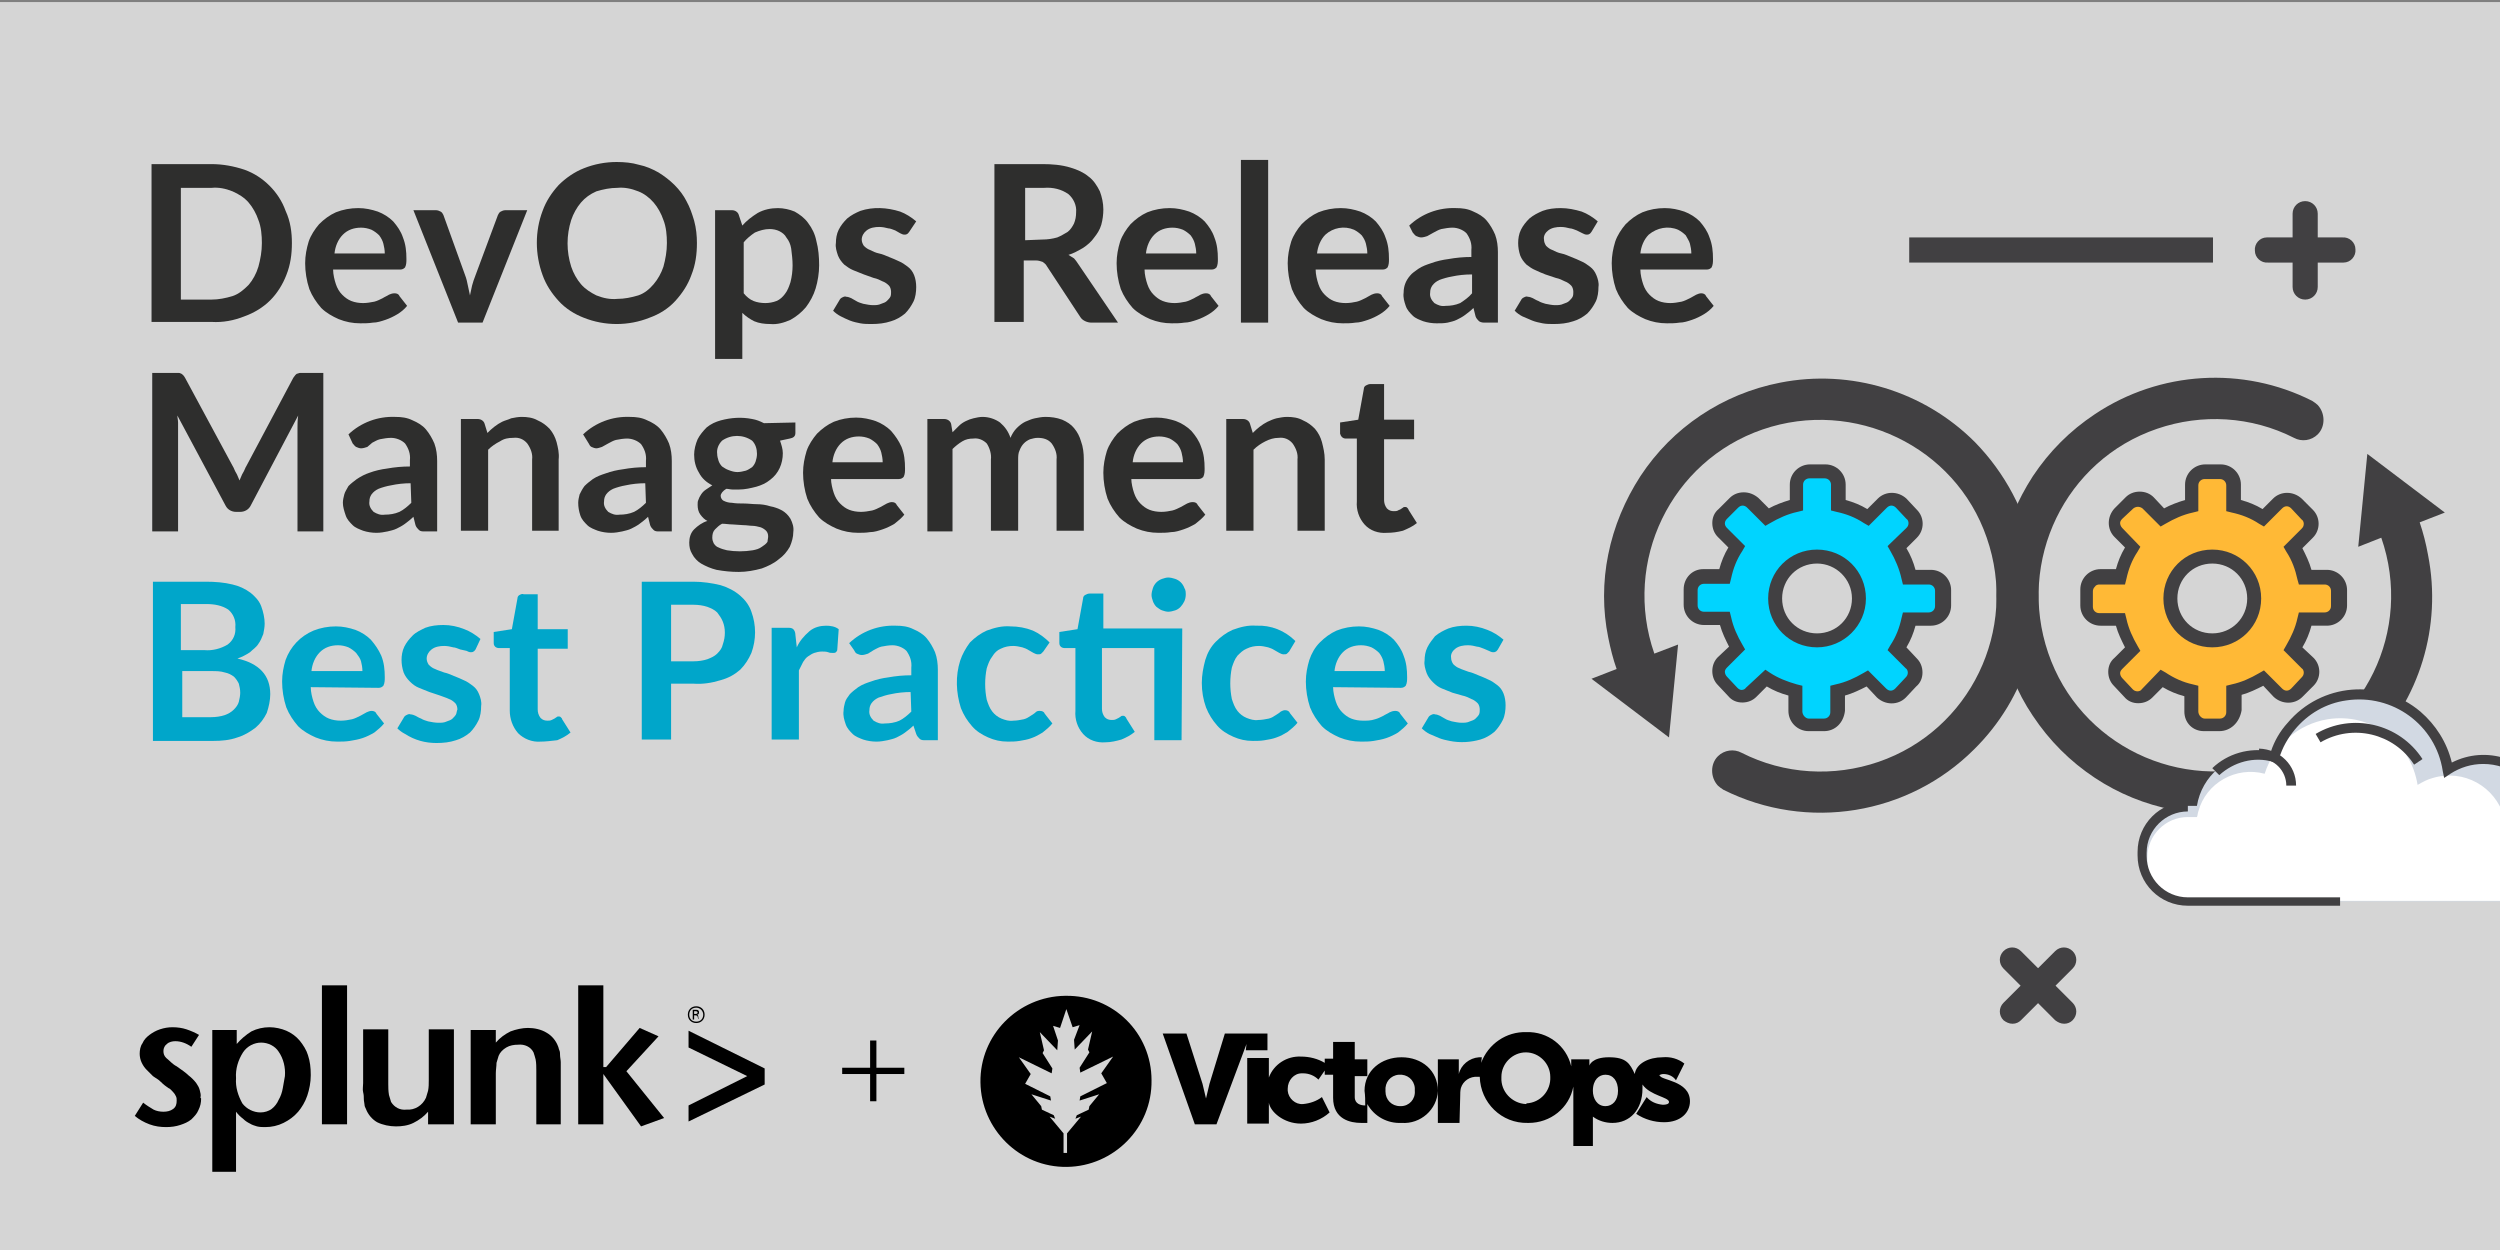 <?xml version="1.0" encoding="utf-8"?>
<!-- Generator: Adobe Illustrator 23.0.3, SVG Export Plug-In . SVG Version: 6.00 Build 0)  -->
<svg version="1.1" id="Layer_1" xmlns="http://www.w3.org/2000/svg" xmlns:xlink="http://www.w3.org/1999/xlink" x="0px" y="0px"
	 viewBox="0 0 358 179" style="enable-background:new 0 0 358 179;" xml:space="preserve">
<rect x="0" y="0" width="358" height="179" fill="#808080" stroke="none"/>
<style type="text/css">
	.st0{clip-path:url(#SVGID_2_);fill:#D5D5D5;}
	.st1{clip-path:url(#SVGID_2_);fill:#2E2E2D;}
	.st2{clip-path:url(#SVGID_2_);fill:#00A6CA;}
	.st3{clip-path:url(#SVGID_2_);fill-rule:evenodd;clip-rule:evenodd;}
	.st4{clip-path:url(#SVGID_2_);}
	.st5{clip-path:url(#SVGID_4_);}
	.st6{clip-path:url(#SVGID_6_);}
	.st7{clip-path:url(#SVGID_2_);fill:#414042;}
	.st8{clip-path:url(#SVGID_2_);fill:#00D4FF;}
	.st9{clip-path:url(#SVGID_2_);fill:#FFB936;}
	.st10{clip-path:url(#SVGID_2_);fill:#D2D9E3;}
	.st11{clip-path:url(#SVGID_2_);fill:#FFFFFF;}
</style>
<title>BA-Splunk+VictorOps-DevOps-Release-Management-Best-Practices-102</title>
<g>
	<defs>
		<rect id="SVGID_1_" y="0.3" width="358" height="179"/>
	</defs>
	<clipPath id="SVGID_2_">
		<use xlink:href="#SVGID_1_"  style="overflow:visible;"/>
	</clipPath>
	<rect y="0.3" class="st0" width="358" height="179"/>
	<path class="st1" d="M41.8,34.8c0,1.6-0.2,3.1-0.8,4.6c-0.5,1.3-1.3,2.6-2.3,3.6c-1,1-2.3,1.8-3.7,2.3c-1.5,0.6-3.1,0.9-4.7,0.8
		h-8.6V23.5h8.6c1.6,0,3.2,0.3,4.7,0.8c1.4,0.5,2.6,1.3,3.6,2.3c1,1,1.8,2.2,2.3,3.6C41.6,31.7,41.8,33.3,41.8,34.8z M37.5,34.8
		c0-1.1-0.1-2.3-0.5-3.3c-0.3-0.9-0.8-1.8-1.4-2.5c-0.6-0.7-1.4-1.2-2.3-1.6c-1-0.4-2-0.6-3-0.5h-4.4v16h4.4c1,0,2-0.2,3-0.5
		c0.9-0.3,1.6-0.9,2.3-1.6c0.6-0.7,1.1-1.6,1.4-2.6C37.3,37.1,37.5,36,37.5,34.8z"/>
	<path class="st1" d="M47.7,38.6c0,0.7,0.2,1.5,0.4,2.1c0.2,0.6,0.5,1.1,0.9,1.5c0.4,0.4,0.8,0.7,1.3,0.9c0.5,0.2,1.1,0.3,1.7,0.3
		c0.5,0,1.1-0.1,1.6-0.2c0.4-0.1,0.8-0.3,1.2-0.5c0.3-0.2,0.6-0.3,0.9-0.5c0.2-0.1,0.5-0.2,0.8-0.2c0.3,0,0.6,0.1,0.7,0.4l1.1,1.4
		c-0.4,0.5-0.9,0.9-1.4,1.2c-0.5,0.3-1.1,0.6-1.7,0.8c-0.6,0.2-1.2,0.4-1.8,0.4c-0.6,0.1-1.2,0.1-1.8,0.1c-1.1,0-2.1-0.2-3.1-0.6
		c-0.9-0.4-1.8-0.9-2.5-1.6c-0.7-0.8-1.3-1.7-1.7-2.7c-0.4-1.2-0.6-2.5-0.6-3.7c0-1.1,0.2-2.1,0.5-3.1c0.3-0.9,0.9-1.8,1.5-2.5
		c0.7-0.7,1.5-1.3,2.4-1.7c1-0.4,2.1-0.6,3.2-0.6c1,0,1.9,0.2,2.8,0.5c0.8,0.3,1.6,0.8,2.2,1.4c0.6,0.7,1.1,1.4,1.4,2.3
		c0.4,1,0.5,2,0.5,3.1c0,0.4,0,0.8-0.2,1.2c-0.2,0.2-0.4,0.3-0.7,0.3L47.7,38.6z M55.1,36.3c0-0.5-0.1-1-0.2-1.4
		c-0.1-0.4-0.3-0.8-0.6-1.2c-0.3-0.3-0.7-0.6-1.1-0.8c-0.5-0.2-1-0.3-1.5-0.3c-1,0-1.9,0.3-2.6,1c-0.7,0.7-1.1,1.7-1.2,2.7
		L55.1,36.3z"/>
	<path class="st1" d="M75.5,30.1l-6.4,16.1h-3.5l-6.4-16.1h3.2c0.3,0,0.5,0.1,0.7,0.2c0.2,0.1,0.3,0.3,0.4,0.5l3.1,8.6
		c0.2,0.5,0.3,1,0.4,1.5s0.2,1,0.3,1.4c0.1-0.5,0.2-1,0.3-1.4s0.3-1,0.5-1.5l3.2-8.6c0.1-0.2,0.2-0.4,0.4-0.5
		c0.2-0.1,0.4-0.2,0.7-0.2L75.5,30.1z"/>
	<path class="st1" d="M99.8,34.8c0,1.6-0.2,3.1-0.8,4.6c-0.5,1.4-1.3,2.6-2.3,3.7c-1,1.1-2.3,1.9-3.7,2.4c-3,1.2-6.4,1.2-9.4,0
		C82.3,45,81,44.2,80,43.1c-1-1.1-1.8-2.3-2.3-3.7c-1.1-3-1.1-6.3,0-9.2c0.5-1.4,1.3-2.6,2.3-3.7c1-1,2.3-1.9,3.6-2.4
		c1.5-0.6,3.1-0.9,4.7-0.9c1.1,0,2.2,0.1,3.2,0.4c1,0.2,1.9,0.6,2.8,1.1c0.8,0.5,1.6,1.1,2.3,1.8c0.7,0.7,1.3,1.5,1.7,2.3
		c0.5,0.9,0.8,1.8,1.1,2.8C99.7,32.7,99.8,33.8,99.8,34.8z M95.5,34.8c0-1.1-0.1-2.3-0.5-3.3c-0.3-0.9-0.8-1.8-1.4-2.5
		c-0.6-0.7-1.4-1.3-2.2-1.6c-1-0.4-2-0.6-3-0.5c-1,0-2,0.2-3,0.5c-0.9,0.4-1.6,0.9-2.2,1.6c-0.6,0.7-1.1,1.6-1.4,2.5
		c-0.7,2.2-0.7,4.5,0,6.7c0.3,0.9,0.8,1.8,1.4,2.5c0.6,0.7,1.4,1.2,2.2,1.6c1,0.4,2,0.6,3,0.5c1,0,2-0.2,3-0.5
		c0.9-0.3,1.6-0.9,2.2-1.6c0.6-0.7,1.1-1.6,1.4-2.5C95.3,37.1,95.5,36,95.5,34.8z"/>
	<path class="st1" d="M106.3,32.3c0.6-0.7,1.4-1.3,2.2-1.8c0.9-0.5,1.9-0.7,2.9-0.7c0.8,0,1.7,0.2,2.4,0.5c0.7,0.4,1.4,0.9,1.9,1.6
		c0.6,0.8,1,1.6,1.2,2.6c0.3,1.1,0.4,2.3,0.4,3.5c0,1.1-0.2,2.3-0.5,3.3c-0.3,1-0.8,1.9-1.4,2.7c-0.6,0.7-1.3,1.3-2.2,1.8
		c-0.9,0.4-1.9,0.7-2.9,0.6c-0.8,0-1.6-0.1-2.3-0.4c-0.6-0.3-1.2-0.7-1.7-1.2v6.6h-3.9V30.1h2.4c0.5,0,0.9,0.3,1,0.7L106.3,32.3z
		 M106.5,42c0.4,0.5,0.9,0.9,1.4,1.1c0.5,0.2,1.1,0.3,1.7,0.3c0.5,0,1.1-0.1,1.6-0.3c0.5-0.2,0.9-0.6,1.2-1c0.4-0.5,0.6-1.1,0.8-1.7
		c0.2-0.8,0.3-1.6,0.3-2.4c0-0.8-0.1-1.6-0.2-2.4c-0.1-0.6-0.3-1.1-0.7-1.6c-0.2-0.4-0.6-0.7-1-0.9c-0.4-0.2-0.9-0.3-1.4-0.3
		c-0.7,0-1.4,0.2-2.1,0.5c-0.6,0.4-1.2,0.9-1.6,1.4L106.5,42z"/>
	<path class="st1" d="M130.2,33.2c-0.1,0.1-0.2,0.3-0.3,0.3c-0.1,0.1-0.3,0.1-0.4,0.1c-0.2,0-0.4-0.1-0.6-0.2l-0.7-0.4
		c-0.3-0.1-0.7-0.3-1-0.3c-0.4-0.1-0.8-0.2-1.3-0.2c-0.6,0-1.3,0.1-1.8,0.5c-0.4,0.3-0.7,0.8-0.7,1.3c0,0.3,0.1,0.6,0.3,0.9
		c0.3,0.3,0.6,0.5,0.9,0.6c0.4,0.2,0.8,0.4,1.3,0.5c0.5,0.1,0.9,0.3,1.4,0.5s1,0.4,1.4,0.6c0.5,0.2,0.9,0.5,1.3,0.8
		c0.4,0.3,0.7,0.7,0.9,1.2c0.2,0.5,0.3,1.1,0.3,1.7c0,0.7-0.1,1.5-0.4,2.1c-0.3,0.6-0.7,1.2-1.2,1.7c-0.6,0.5-1.3,0.9-2,1.1
		c-0.9,0.3-1.8,0.4-2.8,0.4c-0.5,0-1.1,0-1.6-0.1c-0.5-0.1-1-0.2-1.5-0.4c-0.5-0.2-0.9-0.4-1.3-0.6c-0.4-0.2-0.8-0.5-1.1-0.8
		l0.9-1.5c0.1-0.2,0.2-0.3,0.4-0.4c0.2-0.1,0.4-0.2,0.6-0.1c0.2,0,0.5,0.1,0.7,0.2c0.2,0.1,0.5,0.3,0.7,0.4c0.3,0.2,0.7,0.3,1,0.4
		c0.5,0.1,1,0.2,1.4,0.2c0.4,0,0.8,0,1.2-0.2c0.3-0.1,0.6-0.2,0.8-0.4c0.2-0.2,0.4-0.4,0.5-0.6c0.1-0.2,0.1-0.5,0.1-0.7
		c0-0.3-0.1-0.7-0.3-0.9c-0.3-0.3-0.6-0.5-0.9-0.6c-0.4-0.2-0.8-0.4-1.3-0.5l-1.4-0.5c-0.5-0.2-1-0.4-1.5-0.6
		c-0.5-0.2-0.9-0.5-1.3-0.8c-0.4-0.4-0.7-0.8-0.9-1.3c-0.2-0.6-0.4-1.2-0.3-1.8c0-0.6,0.1-1.3,0.4-1.9c0.3-0.6,0.7-1.1,1.2-1.6
		c0.6-0.5,1.2-0.8,1.9-1.1c1.8-0.6,3.8-0.5,5.7,0.1c0.8,0.3,1.6,0.8,2.3,1.4L130.2,33.2z"/>
	<path class="st1" d="M160.1,46.2h-3.8c-0.6,0-1.3-0.3-1.6-0.8l-4.8-7.3c-0.1-0.2-0.3-0.4-0.6-0.6c-0.3-0.1-0.6-0.2-0.9-0.2h-1.8
		v8.8h-4.2V23.5h6.9c1.3,0,2.7,0.1,4,0.5c1,0.3,1.9,0.7,2.6,1.3c0.7,0.5,1.2,1.3,1.6,2.1c0.3,0.8,0.5,1.7,0.5,2.6
		c0,0.7-0.1,1.5-0.3,2.2c-0.2,0.7-0.6,1.3-1,1.8c-0.4,0.6-1,1.1-1.6,1.5c-0.7,0.4-1.4,0.8-2.1,1c0.3,0.2,0.5,0.3,0.8,0.5
		c0.2,0.2,0.4,0.5,0.6,0.8L160.1,46.2z M149.3,34.3c0.7,0,1.4-0.1,2.1-0.3c0.5-0.2,1-0.5,1.5-0.8c0.4-0.3,0.7-0.8,0.9-1.2
		c0.2-0.5,0.3-1,0.3-1.6c0.1-1-0.4-2-1.1-2.6c-1-0.7-2.2-1-3.5-0.9h-2.7v7.5L149.3,34.3z"/>
	<path class="st1" d="M163.9,38.6c0,0.7,0.2,1.5,0.4,2.1c0.2,0.6,0.5,1.1,0.9,1.5c0.4,0.4,0.8,0.7,1.3,0.9c0.5,0.2,1.1,0.3,1.7,0.3
		c0.5,0,1.1-0.1,1.6-0.2c0.4-0.1,0.8-0.3,1.2-0.5c0.3-0.2,0.6-0.3,0.9-0.5c0.2-0.1,0.5-0.2,0.8-0.2c0.3,0,0.6,0.1,0.7,0.4l1.1,1.4
		c-0.4,0.5-0.9,0.9-1.4,1.2c-0.5,0.3-1.1,0.6-1.7,0.8c-0.6,0.2-1.2,0.4-1.8,0.4c-0.6,0.1-1.2,0.1-1.8,0.1c-1.1,0-2.1-0.2-3.1-0.6
		c-0.9-0.4-1.8-0.9-2.5-1.6c-0.7-0.8-1.3-1.7-1.7-2.7c-0.4-1.2-0.6-2.5-0.6-3.7c0-1.1,0.2-2.1,0.5-3.1c0.3-0.9,0.9-1.8,1.5-2.5
		c0.7-0.7,1.5-1.3,2.4-1.7c1-0.4,2.1-0.6,3.2-0.6c1,0,1.9,0.2,2.8,0.5c0.8,0.3,1.6,0.8,2.2,1.4c0.6,0.7,1.1,1.4,1.4,2.3
		c0.4,1,0.5,2,0.5,3.1c0,0.4,0,0.8-0.2,1.2c-0.2,0.2-0.4,0.3-0.7,0.3L163.9,38.6z M171.3,36.3c0-0.5-0.1-1-0.2-1.4
		c-0.1-0.4-0.3-0.8-0.6-1.2c-0.3-0.3-0.7-0.6-1.1-0.8c-0.5-0.2-1-0.3-1.5-0.3c-1,0-1.9,0.3-2.6,1c-0.7,0.7-1.1,1.7-1.2,2.7H171.3z"
		/>
	<path class="st1" d="M181.6,22.9v23.3h-3.9V22.9H181.6z"/>
	<path class="st1" d="M188.4,38.6c0,0.7,0.2,1.5,0.4,2.1c0.2,0.6,0.5,1.1,0.9,1.5c0.4,0.4,0.8,0.7,1.3,0.9c0.5,0.2,1.1,0.3,1.7,0.3
		c0.6,0,1.1-0.1,1.6-0.2c0.4-0.1,0.8-0.3,1.2-0.5l0.9-0.5c0.2-0.1,0.5-0.2,0.8-0.2c0.3,0,0.6,0.1,0.7,0.4l1.1,1.4
		c-0.4,0.5-0.9,0.9-1.4,1.2c-0.5,0.3-1.1,0.6-1.7,0.8c-0.6,0.2-1.2,0.4-1.8,0.4c-0.6,0.1-1.2,0.1-1.8,0.1c-1.1,0-2.1-0.2-3.1-0.6
		c-0.9-0.4-1.8-0.9-2.5-1.6c-0.7-0.8-1.3-1.7-1.7-2.7c-0.4-1.2-0.6-2.5-0.6-3.7c0-1.1,0.2-2.1,0.5-3.1c0.3-0.9,0.9-1.8,1.5-2.5
		c0.7-0.7,1.5-1.3,2.4-1.7c1-0.4,2.1-0.6,3.2-0.6c1,0,1.9,0.2,2.8,0.5c0.8,0.3,1.6,0.8,2.2,1.4c0.6,0.7,1.1,1.4,1.4,2.3
		c0.4,1,0.5,2,0.5,3.1c0,0.4,0,0.8-0.2,1.2c-0.2,0.2-0.4,0.3-0.7,0.3L188.4,38.6z M195.8,36.3c0-0.5-0.1-1-0.2-1.4
		c-0.1-0.4-0.3-0.8-0.6-1.2c-0.3-0.3-0.7-0.6-1.1-0.8c-1.4-0.6-3-0.3-4.1,0.7c-0.7,0.7-1.1,1.7-1.2,2.7H195.8z"/>
	<path class="st1" d="M201.8,32.3c1.8-1.7,4.2-2.6,6.7-2.5c0.9,0,1.7,0.1,2.5,0.5c0.7,0.3,1.4,0.7,1.9,1.3c0.5,0.6,0.9,1.3,1.2,2
		c0.3,0.8,0.4,1.7,0.4,2.5v10.1h-1.8c-0.3,0-0.6,0-0.9-0.2c-0.2-0.2-0.4-0.4-0.5-0.7l-0.3-1.2c-0.4,0.4-0.8,0.7-1.2,1
		c-0.4,0.3-0.8,0.5-1.2,0.7c-0.4,0.2-0.9,0.3-1.3,0.4c-0.5,0.1-1,0.1-1.6,0.1c-0.6,0-1.3-0.1-1.9-0.3c-0.5-0.2-1.1-0.4-1.5-0.8
		c-0.4-0.4-0.8-0.8-1-1.4c-0.2-0.6-0.4-1.2-0.3-1.9c0-0.9,0.3-1.7,0.9-2.4c0.3-0.4,0.8-0.7,1.2-1c0.6-0.4,1.2-0.6,1.8-0.8
		c0.8-0.3,1.7-0.5,2.5-0.6c1.1-0.2,2.2-0.3,3.3-0.3v-1c0.1-0.9-0.2-1.7-0.7-2.4c-0.5-0.5-1.3-0.8-2-0.8c-0.5,0-1.1,0.1-1.6,0.2
		c-0.4,0.1-0.7,0.3-1.1,0.5l-0.9,0.5c-0.3,0.1-0.6,0.2-0.9,0.2c-0.2,0-0.5-0.1-0.7-0.2c-0.2-0.1-0.3-0.3-0.5-0.5L201.8,32.3z
		 M210.7,39.3c-0.9,0-1.9,0.1-2.8,0.3c-0.6,0.1-1.3,0.3-1.8,0.5c-0.4,0.2-0.7,0.4-1,0.8c-0.2,0.3-0.3,0.6-0.3,1
		c-0.1,0.6,0.2,1.1,0.6,1.5c0.5,0.3,1,0.5,1.6,0.4c0.7,0,1.4-0.1,2.1-0.4c0.6-0.4,1.2-0.8,1.7-1.4V39.3z"/>
	<path class="st1" d="M227.9,33.2c-0.1,0.1-0.2,0.3-0.3,0.3c-0.1,0.1-0.3,0.1-0.4,0.1c-0.2,0-0.4-0.1-0.6-0.2l-0.8-0.4
		c-0.3-0.1-0.7-0.3-1-0.3c-0.4-0.1-0.8-0.2-1.3-0.2c-0.6,0-1.3,0.1-1.8,0.5c-0.4,0.3-0.7,0.8-0.6,1.3c0,0.3,0.1,0.6,0.3,0.9
		c0.3,0.3,0.6,0.5,0.9,0.6c0.4,0.2,0.8,0.4,1.3,0.5c0.5,0.1,0.9,0.3,1.4,0.5s1,0.4,1.4,0.6c0.5,0.2,0.9,0.5,1.3,0.8
		c0.4,0.3,0.7,0.7,0.9,1.2c0.2,0.5,0.4,1.1,0.3,1.7c0,0.7-0.1,1.5-0.4,2.1c-0.3,0.6-0.7,1.2-1.2,1.7c-0.6,0.5-1.3,0.9-2,1.1
		c-0.9,0.3-1.8,0.4-2.8,0.4c-0.5,0-1.1,0-1.6-0.1c-0.5-0.1-1-0.2-1.5-0.4c-0.5-0.2-0.9-0.4-1.4-0.6c-0.4-0.2-0.8-0.5-1.1-0.8
		l0.9-1.5c0.1-0.2,0.2-0.3,0.4-0.4c0.2-0.1,0.4-0.2,0.6-0.1c0.2,0,0.5,0.1,0.7,0.2c0.2,0.1,0.5,0.3,0.8,0.4c0.3,0.2,0.7,0.3,1,0.4
		c0.5,0.1,1,0.2,1.4,0.2c0.4,0,0.8,0,1.2-0.2c0.3-0.1,0.6-0.2,0.8-0.4c0.2-0.2,0.4-0.4,0.5-0.6c0.1-0.2,0.1-0.5,0.1-0.7
		c0-0.3-0.1-0.7-0.3-0.9c-0.3-0.3-0.6-0.5-0.9-0.6c-0.4-0.2-0.8-0.4-1.3-0.5l-1.5-0.5c-0.5-0.2-1-0.4-1.4-0.6
		c-0.5-0.2-0.9-0.5-1.3-0.8c-0.4-0.4-0.7-0.8-0.9-1.3c-0.2-0.6-0.3-1.2-0.3-1.8c0-0.6,0.1-1.3,0.4-1.9c0.3-0.6,0.7-1.1,1.2-1.6
		c0.6-0.5,1.2-0.8,1.9-1.1c0.8-0.3,1.7-0.4,2.6-0.4c1,0,2,0.2,3,0.5c0.8,0.3,1.6,0.8,2.3,1.4L227.9,33.2z"/>
	<path class="st1" d="M234.9,38.6c0,0.7,0.2,1.5,0.4,2.1c0.2,0.6,0.5,1.1,0.9,1.5c0.4,0.4,0.8,0.7,1.3,0.9c0.5,0.2,1.1,0.3,1.7,0.3
		c0.5,0,1.1-0.1,1.6-0.2c0.4-0.1,0.8-0.3,1.2-0.5l0.9-0.5c0.2-0.1,0.5-0.2,0.7-0.2c0.3,0,0.6,0.1,0.7,0.4l1.1,1.4
		c-0.4,0.5-0.9,0.9-1.4,1.2c-0.5,0.3-1.1,0.6-1.7,0.8c-0.6,0.2-1.2,0.4-1.8,0.4c-0.6,0.1-1.2,0.1-1.8,0.1c-1.1,0-2.1-0.2-3.1-0.6
		c-0.9-0.4-1.8-0.9-2.5-1.6c-0.7-0.8-1.3-1.7-1.7-2.7c-0.4-1.2-0.6-2.5-0.6-3.7c0-1.1,0.2-2.1,0.5-3.1c0.3-0.9,0.9-1.8,1.5-2.5
		c0.7-0.7,1.5-1.3,2.4-1.7c1-0.4,2.1-0.6,3.2-0.6c1,0,1.9,0.2,2.8,0.5c0.8,0.3,1.6,0.8,2.2,1.4c0.6,0.7,1.1,1.4,1.4,2.3
		c0.4,1,0.5,2,0.5,3.1c0,0.4,0,0.8-0.2,1.2c-0.2,0.2-0.4,0.3-0.7,0.3L234.9,38.6z M242.2,36.3c0-0.5-0.1-1-0.2-1.4
		c-0.1-0.4-0.4-0.8-0.6-1.2c-0.3-0.3-0.7-0.6-1.1-0.8c-1.4-0.6-3-0.3-4.2,0.7c-0.7,0.7-1.1,1.7-1.2,2.7H242.2z"/>
	<path class="st1" d="M46.3,53.4v22.7h-3.7V61.4c0-0.6,0-1.2,0.1-1.9l-6.8,12.9c-0.3,0.6-0.9,0.9-1.5,0.9h-0.6
		c-0.6,0-1.2-0.3-1.5-0.9l-6.9-12.9c0,0.3,0.1,0.7,0.1,1s0,0.6,0,0.9v14.7h-3.7V53.4h3.7c0.1,0,0.3,0,0.4,0.1c0.1,0,0.2,0.1,0.3,0.2
		c0.1,0.1,0.2,0.2,0.3,0.4l6.8,12.6c0.2,0.3,0.3,0.7,0.5,1s0.3,0.7,0.5,1.1c0.2-0.4,0.3-0.8,0.5-1.1s0.3-0.7,0.5-1l6.7-12.6
		c0.1-0.1,0.2-0.3,0.3-0.4c0.1-0.1,0.2-0.2,0.3-0.2c0.1,0,0.2-0.1,0.4-0.1L46.3,53.4L46.3,53.4z"/>
	<path class="st1" d="M49.9,62.2c1.8-1.7,4.2-2.6,6.7-2.5c0.9,0,1.7,0.1,2.5,0.5c0.7,0.3,1.4,0.7,1.9,1.3c0.5,0.6,0.9,1.3,1.2,2
		c0.3,0.8,0.4,1.7,0.4,2.5v10.1h-1.8c-0.3,0-0.6,0-0.8-0.2c-0.2-0.2-0.4-0.4-0.5-0.7l-0.3-1.2c-0.4,0.4-0.8,0.7-1.2,1
		c-0.4,0.3-0.8,0.5-1.2,0.7c-0.4,0.2-0.9,0.3-1.3,0.4c-0.5,0.1-1,0.2-1.6,0.2c-0.6,0-1.3-0.1-1.9-0.3c-0.5-0.2-1.1-0.4-1.5-0.8
		c-0.4-0.4-0.8-0.8-1-1.4c-0.2-0.6-0.4-1.2-0.4-1.8c0-0.4,0.1-0.8,0.2-1.2c0.1-0.4,0.4-0.8,0.6-1.2c0.4-0.4,0.8-0.7,1.2-1
		c0.6-0.4,1.2-0.7,1.8-0.9c0.8-0.3,1.7-0.5,2.5-0.6c1.1-0.2,2.2-0.3,3.3-0.3v-0.9c0.1-0.9-0.2-1.7-0.7-2.4c-0.5-0.5-1.3-0.8-2-0.8
		c-0.5,0-1.1,0.1-1.6,0.2c-0.4,0.1-0.7,0.3-1.1,0.5L52.6,64c-0.3,0.1-0.6,0.2-0.9,0.2c-0.2,0-0.5-0.1-0.7-0.2
		c-0.2-0.1-0.3-0.3-0.5-0.5L49.9,62.2z M58.8,69.2c-0.9,0-1.9,0.1-2.8,0.3c-0.6,0.1-1.3,0.3-1.8,0.5c-0.4,0.2-0.7,0.4-1,0.8
		c-0.2,0.3-0.3,0.6-0.3,1c-0.1,0.6,0.2,1.1,0.6,1.5c0.5,0.3,1,0.5,1.6,0.4c0.7,0,1.4-0.1,2.1-0.4c0.6-0.3,1.2-0.8,1.7-1.3L58.8,69.2
		z"/>
	<path class="st1" d="M69.8,62c0.3-0.3,0.6-0.6,1-0.9c0.4-0.3,0.7-0.5,1.1-0.7c0.4-0.2,0.9-0.3,1.3-0.5c0.5-0.1,1-0.2,1.5-0.2
		c0.8,0,1.6,0.1,2.3,0.5c0.7,0.3,1.2,0.7,1.7,1.2c0.5,0.6,0.8,1.2,1,1.9c0.2,0.8,0.4,1.6,0.3,2.5v10.2h-3.8V65.8
		c0.1-0.8-0.2-1.6-0.7-2.3c-0.5-0.6-1.2-0.9-2-0.8c-0.7,0-1.3,0.1-1.9,0.5c-0.6,0.3-1.2,0.7-1.7,1.2v11.6h-3.9V60h2.4
		c0.5,0,0.9,0.3,1,0.7L69.8,62z"/>
	<path class="st1" d="M83.5,62.2c1.8-1.7,4.2-2.6,6.7-2.5c0.9,0,1.7,0.1,2.5,0.5c0.7,0.3,1.4,0.7,1.9,1.3c0.5,0.6,0.9,1.3,1.2,2
		c0.3,0.8,0.4,1.7,0.4,2.5v10.1h-1.8c-0.3,0-0.6,0-0.8-0.2c-0.2-0.2-0.4-0.4-0.5-0.7l-0.3-1.2c-0.4,0.4-0.8,0.7-1.2,1
		c-0.4,0.3-0.8,0.5-1.2,0.7c-0.4,0.2-0.9,0.3-1.3,0.4c-0.5,0.1-1,0.2-1.6,0.2c-0.6,0-1.3-0.1-1.9-0.3c-0.5-0.2-1.1-0.4-1.5-0.8
		c-0.4-0.4-0.8-0.8-1-1.4c-0.2-0.6-0.3-1.2-0.3-1.8c0-0.4,0.1-0.8,0.2-1.2c0.2-0.4,0.4-0.8,0.7-1.2c0.4-0.4,0.8-0.7,1.2-1
		c0.6-0.4,1.2-0.6,1.8-0.8c0.8-0.3,1.7-0.5,2.5-0.6c1.1-0.2,2.2-0.3,3.3-0.3V66c0.1-0.9-0.2-1.7-0.7-2.4c-0.5-0.5-1.3-0.8-2-0.8
		c-0.5,0-1.1,0.1-1.6,0.2c-0.4,0.1-0.7,0.3-1.1,0.5L86.2,64c-0.3,0.1-0.6,0.2-0.8,0.2c-0.2,0-0.5-0.1-0.7-0.2
		c-0.2-0.1-0.3-0.3-0.4-0.5L83.5,62.2z M92.4,69.2c-0.9,0-1.9,0.1-2.8,0.3c-0.6,0.1-1.3,0.3-1.8,0.5c-0.4,0.2-0.7,0.4-1,0.8
		c-0.2,0.3-0.3,0.6-0.3,1c-0.1,0.6,0.2,1.1,0.6,1.5c0.5,0.3,1,0.5,1.6,0.4c0.7,0,1.4-0.1,2.1-0.4c0.6-0.3,1.2-0.8,1.7-1.3L92.4,69.2
		z"/>
	<path class="st1" d="M113.9,60.5V62c0,0.5-0.3,0.7-0.8,0.8l-1.4,0.3c0.2,0.6,0.4,1.2,0.4,1.8c0,1.5-0.6,2.9-1.8,3.8
		c-0.6,0.5-1.3,0.8-2,1c-0.8,0.2-1.6,0.4-2.5,0.4c-0.3,0-0.6,0-0.9,0c-0.3,0-0.6-0.1-0.9-0.1c-0.5,0.3-0.8,0.7-0.8,1
		c0,0.3,0.2,0.6,0.4,0.7c0.4,0.2,0.8,0.3,1.2,0.3c0.6,0.1,1.1,0.1,1.7,0.1c0.6,0,1.3,0.1,1.9,0.1c0.6,0,1.3,0.1,1.9,0.3
		c0.6,0.1,1.1,0.3,1.7,0.6c0.5,0.3,0.9,0.7,1.2,1.2c0.3,0.6,0.5,1.2,0.4,1.9c0,0.7-0.2,1.4-0.5,2.1c-0.4,0.7-0.9,1.3-1.6,1.8
		c-0.7,0.6-1.6,1-2.4,1.3c-1.1,0.3-2.2,0.5-3.3,0.5c-1.1,0-2.1-0.1-3.2-0.3c-0.8-0.2-1.5-0.5-2.2-0.9c-0.5-0.3-1-0.8-1.3-1.4
		c-0.3-0.5-0.4-1-0.4-1.6c0-0.7,0.2-1.4,0.7-1.9c0.5-0.5,1.2-1,1.9-1.2c-0.4-0.2-0.7-0.5-1-0.9c-0.3-0.4-0.4-0.9-0.4-1.4
		c0-0.3,0-0.5,0.1-0.7c0.1-0.3,0.2-0.5,0.4-0.8c0.2-0.3,0.4-0.5,0.7-0.7c0.3-0.2,0.6-0.4,0.9-0.6c-0.8-0.4-1.5-1-1.9-1.8
		c-0.5-0.8-0.7-1.7-0.7-2.6c0-0.7,0.2-1.5,0.5-2.2c0.3-0.6,0.8-1.2,1.3-1.7c0.6-0.5,1.3-0.8,2-1c1.5-0.4,3-0.5,4.5-0.2
		c0.6,0.1,1.1,0.3,1.7,0.6L113.9,60.5z M110,76.8c0-0.3-0.1-0.6-0.3-0.8c-0.2-0.2-0.5-0.4-0.8-0.5c-0.4-0.1-0.8-0.2-1.1-0.2
		c-0.4,0-0.9-0.1-1.4-0.1l-1.5-0.1c-0.5,0-1-0.1-1.5-0.1c-0.4,0.2-0.7,0.5-1,0.8c-0.3,0.3-0.4,0.7-0.4,1.2c0,0.3,0.1,0.6,0.2,0.8
		c0.2,0.3,0.4,0.5,0.7,0.6c0.4,0.2,0.8,0.3,1.2,0.4c1.2,0.2,2.5,0.2,3.7,0c0.5-0.1,0.9-0.2,1.3-0.5c0.3-0.2,0.6-0.4,0.8-0.7
		C109.9,77.4,110,77.1,110,76.8z M105.6,67.6c0.4,0,0.8-0.1,1.2-0.2c0.3-0.1,0.6-0.3,0.9-0.5c0.2-0.2,0.4-0.5,0.5-0.8
		c0.1-0.3,0.2-0.7,0.2-1.1c0-0.7-0.2-1.4-0.7-1.9c-1.3-0.9-3-0.9-4.3,0c-0.5,0.5-0.8,1.2-0.7,1.9c0,0.3,0.1,0.7,0.2,1
		c0.1,0.3,0.3,0.6,0.5,0.8c0.3,0.2,0.6,0.4,0.9,0.5C104.8,67.5,105.2,67.6,105.6,67.6L105.6,67.6z"/>
	<path class="st1" d="M119,68.5c0,0.7,0.2,1.5,0.4,2.1c0.2,0.6,0.5,1.1,0.9,1.5c0.4,0.4,0.8,0.7,1.3,0.9c0.5,0.2,1.1,0.3,1.7,0.3
		c0.5,0,1.1-0.1,1.6-0.2c0.4-0.1,0.8-0.3,1.2-0.5l0.9-0.5c0.2-0.1,0.5-0.2,0.7-0.2c0.3,0,0.6,0.1,0.7,0.4l1.1,1.4
		c-0.4,0.5-0.9,0.9-1.4,1.3c-0.5,0.3-1.1,0.6-1.7,0.8c-0.6,0.2-1.2,0.4-1.8,0.4c-0.6,0.1-1.2,0.1-1.7,0.1c-1.1,0-2.1-0.2-3.1-0.6
		c-0.9-0.4-1.8-0.9-2.5-1.6c-0.7-0.8-1.3-1.7-1.7-2.7c-0.4-1.2-0.6-2.5-0.6-3.7c0-1.1,0.2-2.1,0.5-3.1c0.3-0.9,0.9-1.8,1.5-2.5
		c0.7-0.7,1.5-1.3,2.4-1.7c1-0.4,2.1-0.6,3.2-0.6c1,0,1.9,0.2,2.8,0.5c0.8,0.3,1.6,0.8,2.2,1.4c0.6,0.7,1.1,1.4,1.5,2.3
		c0.4,1,0.5,2,0.5,3.1c0,0.4,0,0.8-0.2,1.2c-0.2,0.2-0.4,0.3-0.7,0.3H119z M126.4,66.2c0-0.5-0.1-1-0.2-1.4
		c-0.1-0.4-0.3-0.8-0.6-1.2c-0.3-0.3-0.7-0.6-1.1-0.8c-0.5-0.2-1-0.3-1.5-0.3c-1,0-1.9,0.3-2.6,1c-0.7,0.7-1.1,1.7-1.2,2.7
		L126.4,66.2z"/>
	<path class="st1" d="M132.8,76.1V60h2.4c0.5,0,0.9,0.3,1,0.7l0.2,1.2c0.3-0.3,0.6-0.6,0.9-0.9c0.3-0.3,0.6-0.5,1-0.7
		c0.4-0.2,0.7-0.3,1.1-0.4c0.4-0.1,0.9-0.2,1.3-0.2c0.9,0,1.8,0.3,2.5,0.8c0.7,0.6,1.2,1.3,1.5,2.2c0.2-0.5,0.5-1,0.9-1.4
		c0.4-0.4,0.8-0.7,1.2-0.9c0.5-0.2,0.9-0.4,1.4-0.5c0.5-0.1,1-0.2,1.5-0.2c0.8,0,1.6,0.1,2.4,0.4c0.7,0.3,1.3,0.7,1.7,1.2
		c0.5,0.6,0.8,1.2,1,1.9c0.3,0.8,0.4,1.7,0.4,2.6v10.2h-3.9V65.8c0.1-0.8-0.2-1.6-0.7-2.3c-0.5-0.6-1.2-0.8-2-0.8
		c-0.4,0-0.7,0.1-1.1,0.2c-0.7,0.3-1.2,0.8-1.5,1.6c-0.2,0.4-0.2,0.9-0.2,1.3v10.2h-3.9V65.8c0.1-0.8-0.2-1.7-0.6-2.3
		c-0.5-0.5-1.2-0.8-1.9-0.7c-0.6,0-1.1,0.1-1.6,0.4c-0.5,0.3-1,0.7-1.4,1.1v11.8H132.8z"/>
	<path class="st1" d="M162,68.5c0,0.7,0.2,1.5,0.4,2.1c0.2,0.6,0.5,1.1,0.9,1.5c0.4,0.4,0.8,0.7,1.3,0.9c0.5,0.2,1.1,0.3,1.7,0.3
		c0.6,0,1.1-0.1,1.6-0.2c0.4-0.1,0.8-0.3,1.2-0.5l0.9-0.5c0.2-0.1,0.5-0.2,0.8-0.2c0.3,0,0.6,0.1,0.7,0.4l1.1,1.4
		c-0.4,0.5-0.9,0.9-1.4,1.3c-0.5,0.3-1.1,0.6-1.7,0.8c-0.6,0.2-1.2,0.4-1.8,0.4c-0.6,0.1-1.2,0.1-1.8,0.1c-1.1,0-2.1-0.2-3.1-0.6
		c-0.9-0.4-1.8-0.9-2.5-1.6c-0.7-0.8-1.3-1.7-1.7-2.7c-0.4-1.2-0.6-2.5-0.6-3.7c0-1.1,0.2-2.1,0.5-3.1c0.3-0.9,0.9-1.8,1.5-2.5
		c0.7-0.7,1.5-1.3,2.4-1.7c1-0.4,2.1-0.6,3.2-0.6c1,0,1.9,0.2,2.8,0.5c0.8,0.3,1.6,0.8,2.2,1.4c0.6,0.7,1.1,1.4,1.4,2.3
		c0.4,1,0.5,2,0.5,3.1c0,0.4,0,0.8-0.2,1.2c-0.2,0.2-0.4,0.3-0.7,0.3H162z M169.4,66.2c0-0.5-0.1-1-0.2-1.4
		c-0.1-0.4-0.3-0.8-0.6-1.2c-0.3-0.3-0.7-0.6-1.1-0.8c-0.5-0.2-1-0.3-1.5-0.3c-1,0-1.9,0.3-2.6,1c-0.7,0.7-1.1,1.7-1.2,2.7
		L169.4,66.2z"/>
	<path class="st1" d="M179.4,62c0.3-0.3,0.6-0.6,1-0.9c0.4-0.3,0.7-0.5,1.1-0.7c0.4-0.2,0.9-0.4,1.3-0.5c0.5-0.1,1-0.2,1.5-0.2
		c0.8,0,1.6,0.1,2.3,0.5c0.7,0.3,1.2,0.7,1.7,1.2c0.5,0.6,0.8,1.2,1,1.9c0.2,0.8,0.4,1.6,0.4,2.5v10.2h-3.9V65.8
		c0.1-0.8-0.2-1.6-0.7-2.3c-0.5-0.6-1.2-0.9-2-0.8c-0.7,0-1.3,0.2-1.9,0.5c-0.6,0.3-1.2,0.7-1.7,1.2v11.6h-3.9V60h2.4
		c0.5,0,0.9,0.3,1,0.7L179.4,62z"/>
	<path class="st1" d="M198.6,76.3c-1.2,0.1-2.4-0.3-3.2-1.2c-0.8-0.9-1.2-2.1-1.1-3.3v-9h-1.6c-0.4,0-0.7-0.3-0.8-0.7
		c0,0,0-0.1,0-0.1v-1.5l2.6-0.4l0.8-4.4c0-0.2,0.1-0.4,0.3-0.5c0.2-0.1,0.4-0.2,0.6-0.2h2v5.1h4.3v2.8h-4.3v8.7
		c0,0.4,0.1,0.8,0.4,1.2c0.3,0.3,0.6,0.4,1,0.4c0.2,0,0.4,0,0.6-0.1c0.1-0.1,0.3-0.1,0.4-0.2l0.3-0.2c0.1-0.1,0.2-0.1,0.3-0.1
		c0.1,0,0.2,0,0.3,0.1c0.1,0.1,0.2,0.2,0.2,0.3l1.2,1.9c-0.6,0.5-1.3,0.8-2,1.1C200.1,76.2,199.4,76.3,198.6,76.3z"/>
	<path class="st2" d="M29.5,83.3c1.3,0,2.6,0.1,3.8,0.4c0.9,0.2,1.8,0.6,2.6,1.2c0.6,0.5,1.2,1.1,1.5,1.9c0.3,0.8,0.5,1.7,0.5,2.5
		c0,0.5-0.1,1-0.2,1.5c-0.2,0.5-0.4,1-0.7,1.4c-0.3,0.5-0.8,0.8-1.2,1.2c-0.6,0.4-1.2,0.7-1.8,0.9c3.1,0.7,4.7,2.4,4.7,5.1
		c0,0.9-0.2,1.8-0.5,2.7c-0.4,0.8-0.9,1.5-1.6,2.1c-0.8,0.6-1.6,1.1-2.6,1.4c-1.1,0.4-2.3,0.5-3.5,0.5h-8.6V83.3H29.5z M25.9,86.6
		v6.5h3.4c1.1,0.1,2.3-0.2,3.3-0.8c0.8-0.6,1.2-1.5,1.1-2.5c0.1-1-0.3-1.9-1-2.5c-0.9-0.6-2-0.8-3.1-0.8H25.9z M30.2,102.7
		c0.7,0,1.4-0.1,2-0.3c0.5-0.2,0.9-0.4,1.3-0.8c0.3-0.3,0.6-0.7,0.7-1.1c0.1-0.4,0.2-0.9,0.2-1.3c0-0.5-0.1-0.9-0.2-1.3
		c-0.2-0.4-0.4-0.7-0.7-1c-0.4-0.3-0.8-0.5-1.3-0.6c-0.6-0.2-1.3-0.2-1.9-0.2h-4.2v6.6L30.2,102.7z"/>
	<path class="st2" d="M44.5,98.4c0,0.7,0.2,1.5,0.4,2.1c0.2,0.6,0.5,1.1,0.9,1.5c0.4,0.4,0.8,0.7,1.3,0.9c0.5,0.2,1.1,0.3,1.7,0.3
		c0.6,0,1.1-0.1,1.6-0.2c0.4-0.1,0.8-0.3,1.2-0.5l0.9-0.5c0.2-0.1,0.5-0.2,0.7-0.2c0.3,0,0.6,0.1,0.7,0.4l1.1,1.4
		c-0.4,0.5-0.9,0.9-1.4,1.3c-0.5,0.3-1.1,0.6-1.7,0.8c-0.6,0.2-1.2,0.3-1.8,0.4c-0.6,0.1-1.2,0.1-1.8,0.1c-1.1,0-2.1-0.2-3.1-0.6
		c-0.9-0.4-1.8-0.9-2.5-1.6c-0.7-0.8-1.3-1.7-1.7-2.7c-0.4-1.2-0.6-2.5-0.6-3.7c0-1.1,0.2-2.1,0.5-3.1c0.7-1.9,2.1-3.4,4-4.2
		c1-0.4,2.1-0.6,3.2-0.6c1,0,1.9,0.2,2.8,0.5c0.8,0.3,1.6,0.8,2.2,1.4c0.6,0.7,1.1,1.4,1.5,2.3c0.4,1,0.5,2,0.5,3.1
		c0,0.4,0,0.8-0.2,1.2c-0.2,0.2-0.4,0.3-0.7,0.3L44.5,98.4z M51.9,96.1c0-0.5-0.1-1-0.2-1.4c-0.1-0.4-0.4-0.8-0.7-1.2
		c-0.3-0.3-0.7-0.6-1.1-0.8c-0.5-0.2-1-0.3-1.5-0.3c-1,0-1.9,0.3-2.6,1c-0.7,0.7-1.1,1.7-1.2,2.7L51.9,96.1z"/>
	<path class="st2" d="M68.1,93c-0.1,0.1-0.2,0.3-0.3,0.3c-0.1,0.1-0.3,0.1-0.4,0.1c-0.2,0-0.4-0.1-0.6-0.2L65.9,93
		c-0.3-0.1-0.7-0.3-1-0.3c-0.4-0.1-0.8-0.2-1.3-0.2c-0.6,0-1.3,0.1-1.8,0.5c-0.4,0.3-0.7,0.8-0.7,1.3c0,0.3,0.1,0.6,0.3,0.9
		c0.3,0.3,0.6,0.5,0.9,0.6c0.4,0.2,0.8,0.3,1.3,0.5c0.5,0.1,0.9,0.3,1.4,0.5c0.5,0.2,1,0.4,1.4,0.6c0.5,0.2,0.9,0.5,1.3,0.8
		c0.4,0.3,0.7,0.7,0.9,1.2c0.2,0.5,0.4,1.1,0.3,1.7c0,0.7-0.1,1.5-0.4,2.1c-0.3,0.6-0.7,1.2-1.2,1.7c-0.6,0.5-1.3,0.9-2,1.1
		c-0.9,0.3-1.8,0.4-2.8,0.4c-1.6,0-3.1-0.4-4.5-1.3c-0.4-0.2-0.8-0.5-1.1-0.8l0.9-1.5c0.1-0.2,0.2-0.3,0.4-0.4
		c0.2-0.1,0.4-0.2,0.6-0.1c0.2,0,0.5,0.1,0.7,0.2c0.2,0.1,0.5,0.3,0.8,0.4c0.3,0.2,0.7,0.3,1,0.4c0.5,0.1,1,0.2,1.5,0.2
		c0.4,0,0.8,0,1.2-0.2c0.3-0.1,0.6-0.2,0.8-0.4c0.2-0.2,0.4-0.4,0.5-0.6c0.1-0.2,0.1-0.5,0.2-0.7c0-0.3-0.1-0.7-0.3-0.9
		c-0.3-0.3-0.6-0.5-0.9-0.6c-0.4-0.2-0.8-0.3-1.3-0.5l-1.5-0.5c-0.5-0.2-1-0.4-1.5-0.6c-0.5-0.2-0.9-0.5-1.3-0.9
		c-0.4-0.4-0.7-0.8-0.9-1.3c-0.2-0.6-0.3-1.2-0.3-1.8c0-0.6,0.1-1.3,0.4-1.9c0.3-0.6,0.7-1.1,1.2-1.6c0.5-0.5,1.2-0.8,1.8-1.1
		c0.8-0.3,1.7-0.4,2.6-0.4c1,0,2,0.2,3,0.6c0.8,0.3,1.6,0.8,2.3,1.4L68.1,93z"/>
	<path class="st2" d="M77.4,106.2c-1.2,0.1-2.4-0.4-3.2-1.2c-0.8-0.9-1.2-2.1-1.2-3.2v-9h-1.6c-0.2,0-0.4-0.1-0.5-0.2
		c-0.2-0.2-0.2-0.4-0.2-0.6v-1.5l2.6-0.4l0.8-4.4c0-0.2,0.1-0.4,0.3-0.5c0.2-0.1,0.4-0.2,0.6-0.1h2v5h4.3v2.8h-4.3v8.7
		c0,0.4,0.1,0.8,0.4,1.2c0.3,0.3,0.6,0.4,1,0.4c0.2,0,0.4,0,0.6-0.1l0.4-0.2l0.3-0.2c0.1-0.1,0.2-0.1,0.3-0.1c0.1,0,0.2,0,0.3,0.1
		c0.1,0.1,0.2,0.2,0.2,0.3l1.2,1.9c-0.6,0.5-1.2,0.8-1.9,1.1C78.9,106.1,78.1,106.2,77.4,106.2z"/>
	<path class="st2" d="M99.3,83.3c1.3,0,2.7,0.2,3.9,0.5c1,0.3,2,0.8,2.8,1.5c0.7,0.6,1.3,1.4,1.6,2.3c0.7,1.9,0.7,4,0,5.9
		c-0.4,0.9-0.9,1.7-1.6,2.4c-0.8,0.7-1.7,1.2-2.8,1.5c-1.3,0.4-2.6,0.6-3.9,0.5h-3.2v8h-4.2V83.3H99.3z M99.3,94.7
		c0.7,0,1.4-0.1,2-0.3c0.5-0.2,1-0.4,1.4-0.8c0.4-0.4,0.7-0.8,0.8-1.3c0.2-0.6,0.3-1.1,0.3-1.7c0-0.6-0.1-1.1-0.3-1.6
		c-0.2-0.5-0.5-0.9-0.8-1.3c-0.4-0.4-0.9-0.6-1.4-0.8c-0.6-0.2-1.3-0.3-2-0.3h-3.2v8.1H99.3z"/>
	<path class="st2" d="M114.1,92.7c0.4-0.9,1-1.6,1.8-2.3c0.7-0.6,1.6-0.8,2.4-0.8c0.6,0,1.3,0.1,1.8,0.5l-0.2,2.9
		c0,0.2-0.1,0.3-0.2,0.4c-0.1,0.1-0.3,0.1-0.4,0.1c-0.2,0-0.5,0-0.7-0.1c-0.3-0.1-0.6-0.1-0.9-0.1c-0.4,0-0.8,0.1-1.1,0.2
		c-0.3,0.1-0.6,0.3-0.9,0.5c-0.3,0.2-0.5,0.5-0.7,0.8c-0.2,0.4-0.4,0.8-0.6,1.2v9.9h-3.9V89.9h2.3c0.3,0,0.6,0,0.8,0.2
		c0.2,0.2,0.3,0.5,0.3,0.8L114.1,92.7z"/>
	<path class="st2" d="M121.6,92.1c1.8-1.7,4.2-2.6,6.7-2.5c0.9,0,1.7,0.1,2.5,0.5c0.7,0.3,1.4,0.7,1.9,1.3c0.5,0.6,0.9,1.3,1.2,2
		c0.3,0.8,0.4,1.7,0.4,2.5V106h-1.8c-0.3,0-0.6,0-0.8-0.2c-0.2-0.2-0.4-0.4-0.5-0.7l-0.4-1.2c-0.4,0.4-0.8,0.7-1.2,1
		c-0.4,0.3-0.8,0.5-1.2,0.7c-0.4,0.2-0.9,0.3-1.3,0.4c-0.5,0.1-1,0.2-1.6,0.2c-0.6,0-1.3-0.1-1.9-0.3c-0.5-0.2-1.1-0.4-1.5-0.8
		c-0.4-0.4-0.8-0.8-1-1.4c-0.2-0.6-0.4-1.2-0.3-1.9c0-0.4,0.1-0.8,0.2-1.2c0.1-0.4,0.4-0.8,0.7-1.2c0.4-0.4,0.8-0.7,1.2-1
		c0.6-0.4,1.2-0.6,1.8-0.8c0.8-0.3,1.7-0.5,2.5-0.6c1.1-0.2,2.2-0.3,3.3-0.3v-1.1c0.1-0.9-0.2-1.7-0.7-2.4c-0.5-0.5-1.3-0.8-2-0.8
		c-0.5,0-1.1,0.1-1.6,0.2c-0.4,0.1-0.7,0.3-1.1,0.5l-0.8,0.5c-0.3,0.1-0.6,0.2-0.9,0.2c-0.2,0-0.5-0.1-0.7-0.2
		c-0.2-0.1-0.3-0.3-0.4-0.5L121.6,92.1z M130.4,99.1c-0.9,0-1.9,0.1-2.8,0.3c-0.6,0.1-1.2,0.3-1.8,0.5c-0.4,0.2-0.7,0.4-1,0.8
		c-0.2,0.3-0.3,0.6-0.3,1c-0.1,0.6,0.2,1.1,0.6,1.5c0.5,0.3,1,0.5,1.6,0.4c0.7,0,1.4-0.1,2.1-0.4c0.6-0.3,1.2-0.8,1.7-1.3
		L130.4,99.1z"/>
	<path class="st2" d="M149.4,93.3c-0.1,0.1-0.2,0.2-0.3,0.3c-0.1,0.1-0.3,0.1-0.5,0.1c-0.2,0-0.4-0.1-0.6-0.2l-0.7-0.4
		c-0.3-0.2-0.6-0.3-0.9-0.4c-0.4-0.1-0.9-0.2-1.3-0.2c-0.6,0-1.2,0.1-1.8,0.4c-0.5,0.2-0.9,0.6-1.2,1.1c-0.4,0.5-0.6,1.1-0.8,1.7
		c-0.3,1.5-0.3,3,0,4.5c0.2,0.6,0.4,1.2,0.8,1.7c0.3,0.4,0.8,0.8,1.3,1c0.5,0.2,1.1,0.4,1.7,0.3c0.5,0,1-0.1,1.5-0.2
		c0.4-0.1,0.7-0.3,1-0.5c0.3-0.2,0.5-0.3,0.7-0.5c0.2-0.2,0.4-0.2,0.6-0.2c0.3,0,0.6,0.1,0.7,0.4l1.1,1.4c-0.4,0.5-0.9,0.9-1.4,1.3
		c-0.5,0.3-1,0.6-1.6,0.8c-0.5,0.2-1.1,0.3-1.7,0.4c-0.6,0.1-1.1,0.1-1.7,0.1c-1,0-1.9-0.2-2.8-0.6c-0.9-0.4-1.7-0.9-2.3-1.6
		c-0.7-0.8-1.2-1.6-1.6-2.6c-0.7-2.2-0.8-4.6-0.1-6.8c0.3-0.9,0.8-1.8,1.4-2.6c0.7-0.7,1.5-1.3,2.4-1.7c1.1-0.4,2.2-0.7,3.4-0.6
		c1.1,0,2.2,0.2,3.2,0.6c0.9,0.4,1.7,1,2.4,1.7L149.4,93.3z"/>
	<path class="st2" d="M169.2,106h-3.9V92.8h-7.5v8.7c0,0.4,0.1,0.8,0.4,1.2c0.3,0.3,0.6,0.4,1,0.4c0.2,0,0.4,0,0.6-0.1l0.4-0.2
		l0.3-0.2c0.1-0.1,0.2-0.1,0.3-0.1c0.1,0,0.2,0,0.3,0.1c0.1,0.1,0.2,0.2,0.2,0.3l1.2,1.9c-0.6,0.5-1.2,0.8-1.9,1.1
		c-0.7,0.2-1.5,0.4-2.3,0.4c-1.2,0.1-2.4-0.3-3.2-1.2c-0.8-0.9-1.2-2.1-1.1-3.3v-9h-1.6c-0.2,0-0.4-0.1-0.5-0.2
		c-0.2-0.2-0.2-0.4-0.2-0.6v-1.5l2.6-0.4l0.8-4.4c0-0.2,0.1-0.4,0.3-0.5c0.2-0.1,0.4-0.2,0.6-0.2h2V90h11.3L169.2,106z M169.8,85.2
		c0,0.3-0.1,0.7-0.2,0.9c-0.3,0.6-0.7,1.1-1.3,1.3c-0.3,0.1-0.7,0.2-1,0.2c-0.3,0-0.6-0.1-0.9-0.2c-0.3-0.1-0.5-0.3-0.8-0.5
		c-0.2-0.2-0.4-0.5-0.5-0.8c-0.1-0.3-0.2-0.6-0.2-0.9c0-0.3,0.1-0.7,0.2-1c0.1-0.3,0.3-0.6,0.5-0.8c0.2-0.2,0.5-0.4,0.8-0.5
		c0.3-0.1,0.6-0.2,0.9-0.2c0.3,0,0.7,0.1,1,0.2c0.3,0.1,0.6,0.3,0.8,0.5c0.2,0.2,0.4,0.5,0.5,0.8C169.8,84.5,169.8,84.8,169.8,85.2
		L169.8,85.2z"/>
	<path class="st2" d="M184.6,93.3c-0.1,0.1-0.2,0.2-0.3,0.3c-0.1,0.1-0.3,0.1-0.5,0.1c-0.2,0-0.4-0.1-0.6-0.2l-0.7-0.4
		c-0.3-0.2-0.6-0.3-0.9-0.4c-0.4-0.1-0.9-0.2-1.3-0.2c-0.6,0-1.2,0.1-1.8,0.4c-0.5,0.2-0.9,0.6-1.3,1c-0.4,0.5-0.6,1.1-0.8,1.7
		c-0.3,1.5-0.3,3,0,4.5c0.2,0.6,0.4,1.2,0.8,1.7c0.3,0.4,0.8,0.8,1.3,1c0.5,0.2,1.1,0.4,1.7,0.3c0.5,0,1-0.1,1.5-0.2
		c0.4-0.1,0.7-0.3,1-0.5c0.3-0.2,0.5-0.3,0.7-0.5c0.2-0.1,0.4-0.2,0.6-0.2c0.3,0,0.6,0.1,0.7,0.4l1.1,1.4c-0.4,0.5-0.9,0.9-1.4,1.3
		c-0.5,0.3-1,0.6-1.6,0.8c-0.5,0.2-1.1,0.3-1.7,0.4c-0.6,0.1-1.1,0.1-1.7,0.1c-1,0-1.9-0.2-2.8-0.6c-0.9-0.4-1.7-0.9-2.3-1.6
		c-0.7-0.8-1.2-1.6-1.6-2.6c-0.4-1.1-0.6-2.3-0.6-3.5c0-1.1,0.2-2.2,0.5-3.3c0.3-1,0.8-1.9,1.5-2.6c0.7-0.7,1.5-1.3,2.4-1.7
		c1.1-0.4,2.2-0.7,3.4-0.6c2.1-0.1,4.1,0.7,5.6,2.2L184.6,93.3z"/>
	<path class="st2" d="M190.9,98.4c0,0.7,0.2,1.5,0.4,2.1c0.2,0.6,0.5,1.1,0.9,1.5c0.4,0.4,0.8,0.7,1.3,0.9c0.5,0.2,1.1,0.3,1.7,0.3
		c0.6,0,1.1,0,1.7-0.2c0.4-0.1,0.8-0.3,1.2-0.5c0.3-0.2,0.6-0.3,0.9-0.5c0.2-0.1,0.5-0.2,0.8-0.2c0.3,0,0.6,0.1,0.7,0.4l1.1,1.4
		c-0.4,0.5-0.9,0.9-1.4,1.3c-0.5,0.3-1.1,0.6-1.7,0.8c-0.6,0.2-1.2,0.3-1.8,0.4c-0.6,0.1-1.2,0.1-1.8,0.1c-1.1,0-2.1-0.2-3.1-0.6
		c-0.9-0.4-1.8-0.9-2.5-1.6c-0.7-0.8-1.3-1.7-1.7-2.7c-0.4-1.2-0.6-2.5-0.6-3.7c0-1.1,0.2-2.1,0.5-3.1c0.3-0.9,0.8-1.8,1.5-2.5
		c0.7-0.7,1.5-1.3,2.4-1.7c1-0.4,2.1-0.6,3.2-0.6c1,0,1.9,0.2,2.8,0.5c0.8,0.3,1.6,0.8,2.2,1.4c0.6,0.7,1.1,1.4,1.4,2.3
		c0.4,1,0.5,2,0.5,3.1c0,0.4,0,0.8-0.2,1.2c-0.2,0.2-0.4,0.3-0.7,0.3L190.9,98.4z M198.3,96.1c0-0.5-0.1-1-0.2-1.4
		c-0.1-0.4-0.3-0.8-0.6-1.2c-0.3-0.3-0.7-0.6-1.1-0.8c-0.5-0.2-1-0.3-1.5-0.3c-1,0-1.9,0.3-2.6,1c-0.7,0.7-1.1,1.7-1.2,2.7
		L198.3,96.1z"/>
	<path class="st2" d="M214.5,93c-0.1,0.1-0.2,0.3-0.3,0.3c-0.1,0.1-0.3,0.1-0.4,0.1c-0.2,0-0.4-0.1-0.6-0.2l-0.7-0.3
		c-0.3-0.1-0.7-0.3-1-0.3c-0.4-0.1-0.8-0.2-1.3-0.2c-0.6,0-1.3,0.1-1.8,0.5c-0.4,0.3-0.7,0.8-0.6,1.3c0,0.3,0.1,0.6,0.3,0.9
		c0.3,0.3,0.6,0.5,0.9,0.6c0.4,0.2,0.8,0.3,1.3,0.5c0.5,0.1,0.9,0.3,1.4,0.5c0.5,0.2,1,0.4,1.4,0.6c0.5,0.2,0.9,0.5,1.3,0.8
		c0.4,0.3,0.7,0.7,0.9,1.2c0.2,0.5,0.3,1.1,0.3,1.7c0,0.7-0.1,1.5-0.4,2.1c-0.3,0.6-0.7,1.2-1.2,1.7c-0.6,0.5-1.3,0.9-2,1.1
		c-1.4,0.4-2.9,0.5-4.4,0.2c-0.5-0.1-1-0.2-1.5-0.4c-0.5-0.2-0.9-0.4-1.4-0.6c-0.4-0.2-0.8-0.5-1.1-0.8l0.9-1.5
		c0.1-0.2,0.2-0.3,0.4-0.4c0.2-0.1,0.4-0.2,0.6-0.1c0.2,0,0.5,0.1,0.7,0.2c0.2,0.1,0.5,0.3,0.7,0.4c0.3,0.2,0.7,0.3,1,0.4
		c0.5,0.1,1,0.2,1.4,0.2c0.4,0,0.8,0,1.2-0.2c0.3-0.1,0.6-0.2,0.8-0.4c0.2-0.2,0.4-0.4,0.5-0.6c0.1-0.2,0.1-0.5,0.1-0.7
		c0-0.3-0.1-0.7-0.3-0.9c-0.3-0.3-0.6-0.5-0.9-0.6c-0.4-0.2-0.8-0.4-1.3-0.5l-1.4-0.4c-0.5-0.2-1-0.4-1.5-0.6
		c-0.5-0.2-0.9-0.5-1.3-0.9c-0.4-0.4-0.7-0.8-0.9-1.3c-0.2-0.6-0.4-1.2-0.3-1.8c0-0.6,0.1-1.3,0.4-1.9c0.3-0.6,0.7-1.1,1.1-1.6
		c0.6-0.5,1.2-0.8,1.9-1.1c0.8-0.3,1.7-0.4,2.6-0.4c1,0,2,0.2,3,0.6c0.8,0.3,1.6,0.8,2.3,1.4L214.5,93z"/>
	<path class="st3" d="M178.4,150.4h3.1V148h-6.1l-2.2,7.2c-0.2,0.8-0.5,2.1-0.5,2.1s-0.3-1.3-0.5-2.1l-2.3-7.2h-3.4l4.6,13h3.1
		l4.3-11.5L178.4,150.4z M238.2,153.8c0.7,0,1.4,0.3,1.8,0.9l1.2-2.4c-0.9-0.7-2-1-3.1-0.9c-2,0-3.8,0.9-4,2.4
		c-0.7-1.5-1.2-2.4-3.7-2.4s-2.8,1.2-2.8,1.2v-0.9H225v1c-0.7-3-3.4-5-6.4-4.9c-2.9-0.1-5.5,1.7-6.5,4.4l0.1-0.8h-0.4
		c-1.4,0.1-2.6,1.1-2.9,2.4v-2.1h-3v4.5c0-2.9-2.3-4.8-5.2-4.8s-5.3,1.9-5.3,4.8c0.1,0.7,0.1,1.4,0.1,2.1c-0.6,0-1.5-0.2-1.5-1.2v-3
		h1.8v-2.4h-1.8v-2.5h-3.1v2.4h-1.2v0.6c-1-0.6-2.2-0.9-3.4-0.9c-2-0.1-3.9,1.1-4.6,3v-2.8h-3.1v9.4h3.1v-3c0.2,1.3,2.1,3,4.6,3
		c1.5,0,3-0.6,4.1-1.6l-1.1-2.2c-0.8,0.6-1.7,0.9-2.7,1c-1.1,0.1-2.1-0.8-2.2-1.9c0-0.1,0-0.2,0-0.3c0-1.2,0.9-2.2,2-2.2
		c0.1,0,0.1,0,0.2,0c0.8,0,1.6,0.3,2.2,0.9l0.9-1.3v0.6h1.2v3.3c0,3.1,2.5,3.6,4,3.6h0.9v-2.7c1,1.8,2.9,2.8,4.9,2.7
		c2.7,0.2,5.1-1.9,5.2-4.6c0-0.1,0-0.2,0-0.3v4.9h3.1l0.1-3.8c0-0.4,0-0.8,0.1-1.2c0.3-1,1.3-1.7,2.4-1.6h0.3
		c0.1,3.7,3.1,6.7,6.9,6.6c0,0,0,0,0.1,0c3.1,0,5.8-2.1,6.4-5.2v8.5h2.8v-4.2c0.8,0.6,1.8,0.9,2.8,0.9c2.5,0,4.3-1.9,4.3-4.9
		c0-0.2,0-0.4,0-0.6c1.1,1.6,3.8,1.8,3.8,2.5c0,0.3-0.4,0.4-0.9,0.4c-0.9-0.1-1.7-0.4-2.3-1.1l-1.5,2.4c1.2,0.8,2.6,1.2,4,1.2
		c2.4,0,3.7-1.4,3.7-3c0-3-4.3-3-4.3-3.7C237.3,154.1,237.8,153.8,238.2,153.8z M200.5,158.4c-1.2,0-2.1-0.9-2.1-2.1
		c0,0,0-0.1,0-0.1c-0.1-1.2,0.7-2.2,1.9-2.3c1.2-0.1,2.2,0.7,2.3,1.9c0,0.1,0,0.3,0,0.4c0.1,1.2-0.8,2.2-2,2.2
		C200.6,158.4,200.5,158.4,200.5,158.4z M218.5,158.1c-2-0.1-3.6-1.8-3.5-3.8c0,0,0,0,0-0.1c0-1.9,1.6-3.5,3.5-3.5s3.5,1.6,3.5,3.5
		c0.1,2-1.4,3.7-3.4,3.8C218.6,158.1,218.5,158.1,218.5,158.1L218.5,158.1z M229.9,158.4c-1.2,0-1.8-1.1-1.8-2.2
		c0-1.6,0.9-2.3,1.8-2.3c1.1,0,1.8,0.9,1.8,2.3S230.9,158.4,229.9,158.4L229.9,158.4z"/>
	<g class="st4">
		<defs>
			<path id="SVGID_3_" d="M158.5,155.1l-0.8-1.4l1.7-2.4l-4.7,2.3l-0.1-0.7l1.4-2.2l-0.2-0.4l0.6-2.6l-2.5,2.6l-0.1-1.4l0.8-2.1
				l-1,0.3l-0.9-2.6l-0.9,2.7l-1-0.3l0.7,2.1l-0.1,1.4l-2.5-2.6l0.6,2.6l-0.2,0.4l1.4,2.2l-0.1,0.7l-4.7-2.3l1.7,2.4l-0.8,1.4
				l3.6,1.8l0.1,0.6l-2.8-0.9l1.4,1.7l0.1,0.5l1.7,0.8l0.2,0.5l-0.8-0.3l2,2.4v2.8h0.5v-2.8l2-2.4l-0.8,0.3l0.2-0.5l1.7-0.8l0.1-0.5
				l1.4-1.7l-2.8,0.9l0.1-0.6L158.5,155.1z M164.9,154.7c0.1,6.8-5.4,12.3-12.1,12.4c-6.8,0.1-12.3-5.4-12.4-12.1
				c-0.1-6.8,5.4-12.3,12.1-12.4c0,0,0.1,0,0.1,0C159.4,142.5,164.9,147.9,164.9,154.7L164.9,154.7z"/>
		</defs>
		<clipPath id="SVGID_4_">
			<use xlink:href="#SVGID_3_"  style="overflow:visible;"/>
		</clipPath>
		<g class="st5">
			<g>
				<defs>
					<rect id="SVGID_5_" x="-227.9" y="-159.5" width="728.5" height="1011.8"/>
				</defs>
				<clipPath id="SVGID_6_">
					<use xlink:href="#SVGID_5_"  style="overflow:visible;"/>
				</clipPath>
				<g class="st6">
					<rect x="137.9" y="140" width="29.6" height="29.3"/>
				</g>
			</g>
		</g>
	</g>
	<path class="st4" d="M124.6,153.8h-4v-0.9h4V149h0.9v3.9h4v0.9h-4v3.9h-0.9V153.8z"/>
	<path class="st4" d="M28.8,157.3c0,0.6-0.1,1.1-0.4,1.7c-0.2,0.5-0.6,0.9-1,1.3c-0.5,0.4-1,0.6-1.6,0.8c-0.6,0.2-1.3,0.3-2,0.3
		c-0.8,0-1.6-0.1-2.4-0.4c-0.8-0.3-1.5-0.7-2.1-1.2l1.2-1.9c0.5,0.4,1,0.7,1.5,1c0.4,0.2,0.9,0.3,1.4,0.3c0.5,0,1-0.1,1.4-0.4
		c0.4-0.3,0.5-0.7,0.5-1.2c0-0.2,0-0.4-0.1-0.6c-0.1-0.2-0.2-0.4-0.4-0.6c-0.2-0.2-0.4-0.5-0.7-0.6c-0.3-0.2-0.7-0.5-1.1-0.9
		s-0.7-0.5-1.1-0.8c-0.3-0.3-0.6-0.6-0.9-0.9c-0.3-0.3-0.5-0.6-0.7-1c-0.2-0.4-0.3-0.9-0.3-1.3c0-0.5,0.1-1.1,0.4-1.5
		c0.2-0.5,0.6-0.9,1-1.2c0.4-0.3,0.9-0.6,1.5-0.8c0.6-0.2,1.2-0.3,1.8-0.3c0.7,0,1.4,0.1,2,0.3c0.6,0.2,1.3,0.5,1.8,0.8l-1.1,1.7
		c-0.7-0.5-1.5-0.8-2.3-0.8c-0.4,0-0.9,0.1-1.2,0.4c-0.3,0.2-0.5,0.6-0.5,1c0,0.4,0.1,0.7,0.4,1c0.5,0.4,0.9,0.9,1.5,1.2
		c0.7,0.5,1.3,0.9,1.7,1.3c0.4,0.3,0.8,0.7,1.1,1.1c0.2,0.3,0.4,0.6,0.5,1c0.1,0.4,0.2,0.7,0.1,1.1"/>
	<path class="st4" d="M40.8,154.1c0.1-1.2-0.2-2.5-0.9-3.5c-0.5-0.8-1.5-1.3-2.5-1.3c-1,0-2,0.5-2.6,1.4c-0.7,1.1-1.1,2.4-1,3.7
		c-0.1,1.3,0.3,2.5,0.9,3.6c0.6,0.8,1.6,1.3,2.6,1.3c0.6,0,1.2-0.2,1.6-0.5c0.4-0.3,0.8-0.8,1-1.3c0.3-0.5,0.5-1.1,0.6-1.7
		C40.6,155.2,40.7,154.7,40.8,154.1 M44.5,154c0,1-0.2,2-0.5,2.9c-0.3,0.9-0.8,1.7-1.3,2.3c-0.6,0.7-1.3,1.2-2.1,1.6
		c-0.8,0.4-1.7,0.6-2.6,0.6c-0.4,0-0.8,0-1.2-0.1c-0.3-0.1-0.7-0.2-1-0.4c-0.4-0.2-0.7-0.4-1-0.7c-0.4-0.3-0.7-0.6-1-1v8.6h-3.4
		v-20.3h3.5v2c0.6-0.7,1.3-1.3,2.1-1.8c0.8-0.4,1.7-0.6,2.6-0.6c0.8,0,1.7,0.2,2.4,0.5c0.7,0.3,1.4,0.8,1.9,1.4
		c0.5,0.6,1,1.4,1.2,2.1c0.3,0.9,0.4,1.8,0.4,2.8"/>
	<rect x="46.1" y="141.1" class="st4" width="3.6" height="19.9"/>
	<path class="st4" d="M61.3,161v-1.8c-0.6,0.7-1.3,1.2-2.1,1.6c-0.8,0.4-1.7,0.5-2.5,0.5c-0.9,0-1.9-0.2-2.7-0.6
		c-0.7-0.4-1.3-1.1-1.6-1.9c-0.1-0.2-0.2-0.4-0.2-0.6c0-0.2-0.1-0.5-0.1-0.8s0-0.6-0.1-1s0-0.8,0-1.3v-7.7h3.6v7.8
		c0,0.5,0,1,0.1,1.6c0.1,0.3,0.2,0.7,0.3,1c0.5,0.8,1.3,1.2,2.2,1.1c1.2,0.1,2.3-0.6,2.8-1.7c0.1-0.3,0.2-0.7,0.3-1
		c0.1-0.5,0.1-1,0.1-1.5v-7.3h3.6V161H61.3z"/>
	<path class="st4" d="M76.8,161v-7.7c0-0.5,0-1.1-0.1-1.6c-0.1-0.4-0.2-0.7-0.3-1c-0.4-0.8-1.3-1.2-2.2-1.1c-0.6,0-1.2,0.1-1.7,0.4
		c-0.5,0.3-0.9,0.7-1.1,1.2c-0.1,0.3-0.2,0.7-0.3,1c0,0.5-0.1,1-0.1,1.5v7.3h-3.6v-13.5H71v1.8c0.6-0.7,1.3-1.2,2.1-1.6
		c0.8-0.3,1.7-0.5,2.5-0.5c0.9,0,1.9,0.2,2.7,0.7c0.7,0.4,1.3,1.1,1.6,1.9c0.1,0.2,0.1,0.4,0.2,0.6c0.1,0.2,0.1,0.5,0.1,0.7
		c0,0.3,0.1,0.7,0.1,1c0,0.4,0,0.8,0,1.3v7.6H76.8z"/>
	<polygon class="st4" points="91.8,161.3 86.4,153.8 86.4,161 82.8,161 82.8,141.1 86.4,141.1 86.4,152.8 86.8,152.8 91.6,147.2 
		94.3,148.4 89.7,153.4 95.1,160.1 	"/>
	<polygon class="st4" points="98.6,160.6 98.6,158.3 107,154.1 98.6,150 98.6,147.6 109.5,153 109.5,155.3 	"/>
	<path class="st4" d="M99.7,144.1c0.7,0,1.2,0.5,1.2,1.2s-0.5,1.2-1.2,1.2c-0.7,0-1.2-0.5-1.2-1.2c0,0,0,0,0,0
		C98.5,144.6,99,144.1,99.7,144.1C99.7,144.1,99.7,144.1,99.7,144.1z M99.7,144.3c-0.6,0-1,0.4-1,1s0.4,1,1,1s1-0.4,1-1
		S100.2,144.3,99.7,144.3z M99.4,146h-0.2v-1.4c0.1,0,0.3,0,0.4,0c0.2,0,0.3,0,0.4,0.1c0.1,0.1,0.1,0.2,0.1,0.3
		c0,0.2-0.1,0.3-0.3,0.3l0,0c0.1,0,0.2,0.1,0.2,0.3c0,0.1,0,0.2,0.1,0.3H100c0-0.1-0.1-0.2-0.1-0.3c0-0.1-0.1-0.2-0.3-0.2
		c0,0,0,0,0,0h-0.2L99.4,146z M99.4,145.2h0.2c0.2,0,0.3-0.1,0.3-0.2s-0.1-0.2-0.3-0.2h-0.2V145.2z"/>
	<path class="st7" d="M288.2,146.6c-0.5,0-0.9-0.2-1.3-0.5c-0.7-0.7-0.7-1.8,0-2.5l7.4-7.4c0.7-0.7,1.8-0.7,2.5,0
		c0.7,0.7,0.7,1.8,0,2.5l-7.4,7.4C289.1,146.4,288.7,146.6,288.2,146.6z"/>
	<path class="st7" d="M295.6,146.6c-0.5,0-0.9-0.2-1.3-0.5l-7.4-7.4c-0.7-0.7-0.7-1.8,0-2.5c0.7-0.7,1.8-0.7,2.5,0l7.4,7.4
		c0.7,0.7,0.7,1.8,0,2.5C296.5,146.4,296.1,146.6,295.6,146.6L295.6,146.6z"/>
	<path class="st7" d="M335.3,37.6h-10.5c-1,0.1-1.9-0.7-1.9-1.7c-0.1-1,0.7-1.9,1.7-1.9c0.1,0,0.2,0,0.3,0h10.5
		c1-0.1,1.9,0.7,1.9,1.7c0.1,1-0.7,1.9-1.7,1.9C335.5,37.6,335.4,37.6,335.3,37.6z"/>
	<path class="st7" d="M330.1,42.9c-1,0-1.8-0.8-1.8-1.8c0,0,0,0,0,0V30.6c0-1,0.8-1.8,1.8-1.8c1,0,1.8,0.8,1.8,1.8c0,0,0,0,0,0v10.5
		C331.9,42.1,331.1,42.9,330.1,42.9z"/>
	<rect x="273.4" y="34" class="st7" width="43.5" height="3.6"/>
	<path class="st8" d="M276.3,82.8h-2.9c-0.3-1.5-0.9-2.9-1.8-4.2l2.1-2.1c0.7-0.7,0.7-1.9,0-2.7l-1.5-1.6c-0.7-0.7-1.9-0.7-2.7,0
		l-2.1,2.1c-1.3-0.8-2.7-1.4-4.2-1.8v-2.9c0-1-0.9-1.9-1.9-1.9h-2.2c-1,0-1.9,0.9-1.9,1.9v2.9c-1.5,0.3-2.9,0.9-4.2,1.7l-2.1-2.1
		c-0.7-0.7-1.9-0.7-2.7,0c0,0,0,0,0,0l-1.6,1.5c-0.7,0.7-0.7,1.9,0,2.7l2.1,2.1c-0.8,1.3-1.4,2.7-1.8,4.2h-3c-1,0-1.9,0.8-1.9,1.9
		c0,0,0,0,0,0v2.2c0,1,0.8,1.9,1.9,1.9c0,0,0,0,0,0h2.9c0.3,1.5,0.9,2.9,1.7,4.2l-2.1,2.1c-0.7,0.7-0.7,1.9,0,2.7l1.6,1.6
		c0.7,0.7,1.9,0.7,2.7,0c0,0,0,0,0,0l2.1-2.1c1.3,0.8,2.7,1.4,4.2,1.8v2.9c0,1,0.8,1.9,1.9,1.9h2.2c1,0,1.9-0.8,1.9-1.9c0,0,0,0,0,0
		v-2.9c1.5-0.3,2.9-0.9,4.2-1.8l2.1,2.1c0.7,0.7,1.9,0.7,2.7,0l1.5-1.6c0.7-0.7,0.7-1.9,0-2.7c0,0,0,0,0,0l-2.1-2
		c0.8-1.3,1.4-2.7,1.8-4.2h2.9c1,0,1.9-0.8,1.9-1.9v-2.2C278.2,83.6,277.4,82.8,276.3,82.8C276.3,82.8,276.3,82.8,276.3,82.8z
		 M260.1,91.8c-3.3,0-6-2.7-6-6s2.7-6,6-6s6,2.7,6,6C266.1,89.1,263.5,91.7,260.1,91.8L260.1,91.8z"/>
	<path class="st7" d="M261.2,104.7H259c-1.6,0-2.9-1.3-2.9-2.9v-2.2c-1.1-0.3-2.1-0.7-3.1-1.3l-1.5,1.5c-0.5,0.5-1.2,0.8-2,0.8l0,0
		c-0.8,0-1.5-0.3-2-0.9l-1.5-1.6c-0.5-0.5-0.8-1.2-0.8-2c0-0.8,0.3-1.5,0.8-2l1.6-1.5c-0.5-1-1-2-1.3-3.1H244
		c-1.6,0-2.9-1.3-2.9-2.9v-2.2c0-1.6,1.2-2.9,2.8-2.9c0,0,0.1,0,0.1,0h2.2c0.3-1.1,0.7-2.1,1.3-3.1l-1.5-1.5c-0.5-0.5-0.8-1.2-0.8-2
		c0-0.8,0.3-1.5,0.9-2l1.6-1.6c0.5-0.5,1.2-0.8,2-0.8l0,0c0.8,0,1.5,0.3,2.1,0.8l1.5,1.5c0.9-0.5,2-0.9,3-1.2v-2.2
		c0-1.6,1.3-2.9,2.9-2.9l0,0h2.2c1.6,0,2.9,1.3,2.9,2.9l0,0v2.2c1.1,0.3,2.1,0.7,3.1,1.3l1.5-1.5c1.1-1.1,2.9-1.1,4.1,0c0,0,0,0,0,0
		l1.5,1.6c1.1,1.1,1.1,2.9,0,4c0,0,0,0,0,0l-1.5,1.5c0.6,1,1,2,1.3,3.1h2.2c1.6,0,2.9,1.3,2.9,2.9v2.2c0,1.6-1.3,2.9-2.9,2.9h-2.2
		c-0.3,1.1-0.7,2.1-1.3,3.1l1.5,1.6c0.5,0.5,0.8,1.2,0.8,2c0,0.8-0.3,1.5-0.9,2l-1.5,1.6c-1.1,1.1-2.9,1.1-4.1,0l-1.5-1.6
		c-1,0.5-2,1-3.1,1.3v2.2C264,103.5,262.8,104.7,261.2,104.7z M252.8,95.9l0.6,0.4c1.2,0.8,2.5,1.3,3.9,1.7l0.8,0.2v3.7
		c0,0.2,0.1,0.5,0.3,0.7c0.2,0.2,0.4,0.3,0.6,0.3h2.2c0.5,0,0.9-0.4,0.9-0.9c0,0,0,0,0,0v-3.8l0.8-0.2c1.4-0.3,2.7-0.9,3.9-1.6
		l0.7-0.4l2.6,2.6c0.4,0.4,0.9,0.4,1.3,0l1.5-1.6c0.2-0.2,0.3-0.4,0.3-0.7c0-0.2-0.1-0.5-0.3-0.6l-2.6-2.6l0.4-0.7
		c0.8-1.2,1.3-2.5,1.6-3.9l0.2-0.8h3.7c0.5,0,0.9-0.4,0.9-0.9v-2.2c0-0.5-0.4-0.9-0.9-0.9l0,0h-3.7l-0.2-0.8c-0.3-1.4-0.9-2.8-1.6-4
		l-0.4-0.7l2.7-2.6c0.2-0.2,0.3-0.4,0.3-0.7c0-0.2-0.1-0.5-0.3-0.6l-1.5-1.6c-0.4-0.4-0.9-0.4-1.3,0l-2.6,2.6l-0.7-0.4
		c-1.2-0.8-2.5-1.3-3.9-1.6l-0.8-0.2v-3.7c0-0.5-0.4-0.9-0.9-0.9h-2.2c-0.5,0-0.9,0.4-0.9,0.9c0,0,0,0,0,0v3.7l-0.8,0.2
		c-1.4,0.3-2.7,0.9-3.9,1.6l-0.7,0.4l-2.6-2.6c-0.4-0.4-0.9-0.4-1.3,0l-1.6,1.6c-0.4,0.4-0.4,0.9,0,1.3l2.6,2.6l-0.4,0.7
		c-0.8,1.2-1.3,2.5-1.6,3.9l-0.2,0.8H244c-0.5,0-0.9,0.4-0.9,0.9c0,0,0,0,0,0v2.2c0,0.5,0.4,0.9,0.9,0.9h3.7l0.2,0.8
		c0.3,1.4,0.9,2.7,1.6,3.9l0.4,0.7l-2.6,2.6c-0.2,0.2-0.3,0.4-0.3,0.6c0,0.2,0.1,0.5,0.3,0.7l1.5,1.6c0.2,0.2,0.4,0.3,0.6,0.3l0,0
		c0.2,0,0.5-0.1,0.6-0.3L252.8,95.9z M260.2,92.7c-3.9,0-7-3.1-7-7s3.1-7,7-7s7,3.1,7,7S264,92.7,260.2,92.7L260.2,92.7L260.2,92.7z
		 M260.2,80.7c-2.8,0-5,2.2-5,5s2.2,5,5,5s5-2.2,5-5C265.2,82.9,262.9,80.7,260.2,80.7C260.2,80.7,260.2,80.7,260.2,80.7L260.2,80.7
		z"/>
	<path class="st9" d="M332.9,82.8H330c-0.3-1.5-0.9-2.9-1.8-4.2l2.1-2.1c0.7-0.7,0.7-1.9,0-2.7c0,0,0,0,0,0l-1.5-1.6
		c-0.7-0.7-1.9-0.7-2.7,0l-2.1,2.1c-1.3-0.8-2.7-1.4-4.2-1.8v-2.9c0-1-0.9-1.9-1.9-1.9h-2.2c-1,0-1.9,0.9-1.9,1.9v2.9
		c-1.5,0.3-2.9,0.9-4.2,1.7l-2.1-2.1c-0.7-0.7-1.9-0.7-2.7,0c0,0,0,0,0,0l-1.6,1.5c-0.7,0.7-0.7,1.9,0,2.7l2.1,2.1
		c-0.8,1.3-1.4,2.7-1.8,4.2h-2.9c-1,0-1.9,0.8-1.9,1.9c0,0,0,0,0,0v2.2c0,1,0.8,1.9,1.9,1.9h2.9c0.3,1.5,0.9,2.9,1.7,4.2l-2.1,2.1
		c-0.7,0.7-0.7,1.9,0,2.7l1.5,1.6c0.7,0.7,1.9,0.7,2.7,0c0,0,0,0,0,0l2.1-2.1c1.3,0.8,2.7,1.4,4.2,1.8v2.9c0,1,0.8,1.9,1.9,1.9h2.2
		c1,0,1.9-0.8,1.9-1.9c0,0,0,0,0,0v-2.9c1.5-0.3,2.9-0.9,4.2-1.8l2.1,2.1c0.7,0.7,1.9,0.7,2.7,0l1.5-1.6c0.7-0.7,0.7-1.9,0-2.7
		c0,0,0,0,0,0l-2.1-2c0.8-1.3,1.4-2.8,1.8-4.3h2.9c1,0,1.9-0.8,1.9-1.9v-2.2C334.8,83.6,334,82.7,332.9,82.8
		C332.9,82.8,332.9,82.8,332.9,82.8z M316.8,91.8c-3.3,0-6-2.7-6-6s2.7-6,6-6s6,2.7,6,6C322.8,89.1,320.1,91.7,316.8,91.8
		L316.8,91.8z"/>
	<path class="st7" d="M317.8,104.7h-2.2c-0.8,0-1.5-0.3-2-0.8c-0.5-0.5-0.8-1.2-0.8-2v-2.2c-1.1-0.3-2.1-0.7-3.1-1.3l-1.5,1.5
		c-0.5,0.5-1.2,0.8-2,0.8l0,0c-0.8,0-1.5-0.3-2-0.9l-1.5-1.6c-0.5-0.5-0.8-1.2-0.8-2c0-0.8,0.3-1.5,0.9-2l1.5-1.5
		c-0.5-1-1-2-1.3-3.1h-2.2c-1.6,0-2.9-1.3-2.9-2.9v-2.3c0-1.6,1.3-2.9,2.9-2.9h2.2c0.3-1.1,0.7-2.1,1.3-3.1l-1.5-1.5
		c-1.1-1.1-1.1-2.9,0-4.1c0,0,0,0,0,0l1.6-1.6c0.5-0.5,1.2-0.8,2-0.8l0,0c0.8,0,1.5,0.3,2,0.8l1.5,1.6c0.9-0.5,2-0.9,3-1.2v-2.2
		c0-1.6,1.3-2.9,2.9-2.9l0,0h2.2c1.6,0,2.9,1.3,2.9,2.9v2.2c1.1,0.3,2.1,0.7,3.1,1.3l1.5-1.5c1.1-1.1,2.9-1.1,4.1,0c0,0,0,0,0,0
		l1.6,1.6c1.1,1.1,1.1,2.9,0,4c0,0,0,0,0,0l-1.5,1.5c0.5,1,1,2,1.3,3.1h2.2c1.6,0,2.9,1.3,2.9,2.9v2.2c0,1.6-1.3,2.9-2.9,2.9h-2.2
		c-0.3,1.1-0.7,2.1-1.3,3.1l1.6,1.5c1.1,1.1,1.1,2.9,0,4c0,0,0,0,0,0l-1.6,1.6c-1.1,1.1-2.9,1.1-4.1,0l-1.5-1.6c-1,0.5-2,1-3.1,1.3
		v2.2C320.7,103.5,319.4,104.7,317.8,104.7z M309.4,95.9l0.7,0.4c1.2,0.8,2.5,1.4,3.9,1.7l0.8,0.2v3.7c0,0.2,0.1,0.5,0.3,0.7
		c0.2,0.2,0.4,0.3,0.6,0.3h2.2c0.5,0,0.9-0.4,0.9-0.9v-3.8l0.8-0.2c1.4-0.3,2.7-0.9,3.9-1.6l0.7-0.4l2.6,2.6c0.4,0.4,0.9,0.4,1.3,0
		l1.5-1.6c0.2-0.2,0.3-0.4,0.3-0.7c0-0.2-0.1-0.5-0.3-0.6l-2.6-2.6l0.4-0.7c0.7-1.2,1.3-2.5,1.6-3.9l0.2-0.8h3.7
		c0.5,0,0.9-0.4,0.9-0.9v-2.2c0-0.5-0.4-0.9-0.9-0.9l0,0h-3.7L329,83c-0.3-1.4-0.8-2.8-1.6-4l-0.4-0.7l2.6-2.6
		c0.2-0.2,0.3-0.4,0.3-0.7c0-0.2-0.1-0.5-0.3-0.6l-1.5-1.6c-0.4-0.4-0.9-0.4-1.3,0l-2.6,2.6l-0.7-0.4c-1.2-0.8-2.5-1.3-3.9-1.6
		l-0.8-0.2v-3.7c0-0.5-0.4-0.9-0.9-0.9l0,0h-2.2c-0.5,0-0.9,0.4-0.9,0.9v3.7l-0.8,0.2c-1.4,0.3-2.7,0.9-3.9,1.6l-0.7,0.4l-2.6-2.6
		c-0.4-0.3-0.9-0.3-1.3,0l-1.6,1.5c-0.2,0.2-0.3,0.4-0.3,0.6c0,0.2,0.1,0.5,0.3,0.7l2.6,2.7l-0.4,0.7c-0.8,1.2-1.3,2.5-1.6,3.9
		l-0.2,0.8h-3.7c-0.2,0-0.5,0.1-0.6,0.3c-0.2,0.2-0.3,0.4-0.3,0.7v2.2c0,0.5,0.4,0.9,0.9,0.9h3.7l0.2,0.8c0.3,1.4,0.9,2.7,1.6,3.9
		l0.4,0.7l-2.6,2.6c-0.2,0.2-0.3,0.4-0.3,0.6c0,0.2,0.1,0.5,0.3,0.7l1.5,1.6c0.2,0.2,0.4,0.3,0.7,0.3l0,0c0.2,0,0.5-0.1,0.6-0.3
		L309.4,95.9z M316.8,92.7c-3.9,0-7-3.1-7-7s3.1-7,7-7s7,3.1,7,7S320.7,92.7,316.8,92.7L316.8,92.7L316.8,92.7z M316.8,80.7
		c-2.8,0-5,2.2-5,5s2.2,5,5,5s5-2.2,5-5C321.8,82.9,319.6,80.7,316.8,80.7C316.8,80.7,316.8,80.7,316.8,80.7L316.8,80.7z"/>
	<path class="st7" d="M291.3,79.4c-1.2-6.1-4.2-11.7-8.5-16.1c-7.3-7.3-17.8-10.5-27.9-8.5c-8.2,1.6-15.4,6.4-20,13.4
		c-2.2,3.4-3.8,7.2-4.6,11.2c-0.8,3.9-0.8,8,0,11.9c0.3,1.5,0.7,3.1,1.2,4.5l-3.6,1.4l11.1,8.4l1.3-13.3l-3.4,1.3
		c-4.6-13.2,2.4-27.6,15.5-32.1s27.6,2.4,32.1,15.5c4.6,13.2-2.4,27.6-15.5,32.1c-6.4,2.2-13.5,1.8-19.6-1.3
		c-1.1-0.6-2.5-0.4-3.4,0.5l0,0c-1.1,1.1-1.1,3,0,4.2c0.2,0.2,0.5,0.4,0.8,0.6c12,6,26.5,3.6,35.9-5.8
		C290.1,100,293.3,89.5,291.3,79.4L291.3,79.4z"/>
	<path class="st7" d="M346.5,74.8l3.6-1.4L339,65l-1.3,13.3L341,77c4.6,13.2-2.4,27.6-15.6,32.1s-27.6-2.4-32.1-15.6
		s2.4-27.6,15.6-32.1c6.4-2.2,13.5-1.8,19.6,1.3c1.1,0.6,2.5,0.4,3.4-0.5l0,0c1.1-1.1,1.1-3,0-4.2c-0.2-0.2-0.5-0.4-0.8-0.6
		c-9.9-5-21.8-4.3-31.1,1.9c-1.8,1.2-3.4,2.5-4.9,4c-1.5,1.5-2.8,3.1-4,4.9c-2.2,3.4-3.8,7.2-4.6,11.2c-0.8,3.9-0.8,8,0,11.9
		c0.8,4,2.3,7.8,4.6,11.2c1.2,1.8,2.5,3.4,4,4.9c1.5,1.5,3.1,2.8,4.9,4c6.8,4.5,15.1,6.1,23.1,4.6c6.1-1.2,11.7-4.2,16.1-8.5
		c7.3-7.3,10.5-17.8,8.5-28C347.4,77.8,347,76.3,346.5,74.8z"/>
	<path class="st10" d="M364.8,115.4h-0.3c-1.4-4.9-6.6-7.8-11.6-6.4c-0.9,0.3-1.7,0.6-2.4,1.1c-1.1-7-7.6-11.8-14.6-10.7
		c-4.8,0.7-8.8,4.2-10.3,8.9c-0.7-0.2-1.5-0.3-2.3-0.3c-4.3,0-8,3.1-8.7,7.4h-1.4c-3.6,0-6.5,2.9-6.6,6.6v0.5c0,3.6,2.9,6.5,6.6,6.6
		h51.5c3.6,0,6.5-2.9,6.6-6.6V122C371.4,118.4,368.5,115.4,364.8,115.4z"/>
	<path class="st11" d="M358.8,117h-0.2c-1.3-4.4-5.8-6.9-10.2-5.6c-0.8,0.2-1.5,0.6-2.2,1c-1-6.2-6.7-10.4-12.9-9.4
		c-4.2,0.7-7.7,3.7-9,7.8c-4.1-1.1-8.4,1.3-9.5,5.4c-0.1,0.3-0.1,0.6-0.2,0.8h-1.3c-3.2,0-5.8,2.6-5.8,5.8v0.4
		c0,3.2,2.6,5.8,5.8,5.8h45.4c3.2,0,5.8-2.6,5.8-5.8v-0.4C364.6,119.6,362,117,358.8,117z"/>
	<path class="st7" d="M345.7,109.5c-2.9-4.5-8.8-5.9-13.4-3.2l-0.7-1.2c5.2-3.1,12-1.5,15.3,3.6L345.7,109.5z"/>
	<path class="st7" d="M335.1,129.7h-21.8c-4,0-7.2-3.2-7.2-7.2V122c0-4,3.2-7.2,7.2-7.2v1.4c-3.2,0-5.9,2.6-5.9,5.9v0.5
		c0,3.2,2.6,5.9,5.9,5.9h21.8V129.7z"/>
	<path class="st7" d="M364.8,129.7H362v-1.4h2.8c3.2,0,5.9-2.6,5.9-5.9V122c0-3.2-2.6-5.9-5.9-5.9H364l-0.1-0.5
		c-1.1-3.7-4.5-6.2-8.3-6.2c-1.7,0-3.3,0.5-4.7,1.4l-0.9,0.6l-0.2-1c-1-6.6-7.2-11.1-13.8-10.1c-2.9,0.4-5.5,1.9-7.4,4.2
		c-0.5,0.6-0.9,1.2-1.3,1.9c-0.4,0.7-0.7,1.5-1,2.3l-0.2,0.6l-0.6-0.2c-2.7-0.8-5.6,0-7.7,1.9l-1-1c2.2-2.1,5.3-3,8.4-2.4
		c0.5-1.5,1.3-2.9,2.4-4.1c4.8-5.7,13.3-6.4,19-1.6c2.2,1.9,3.8,4.4,4.5,7.3c4.9-2.5,10.9-0.6,13.5,4.4c0.2,0.4,0.4,0.8,0.5,1.3
		c3.9,0.1,7,3.3,7,7.2v0.5C372,126.5,368.8,129.7,364.8,129.7z"/>
	<path class="st7" d="M328.8,112.5h-1.4c0-2.1-1.7-3.9-3.9-3.9v-1.4C326.5,107.3,328.8,109.6,328.8,112.5z"/>
</g>
</svg>
